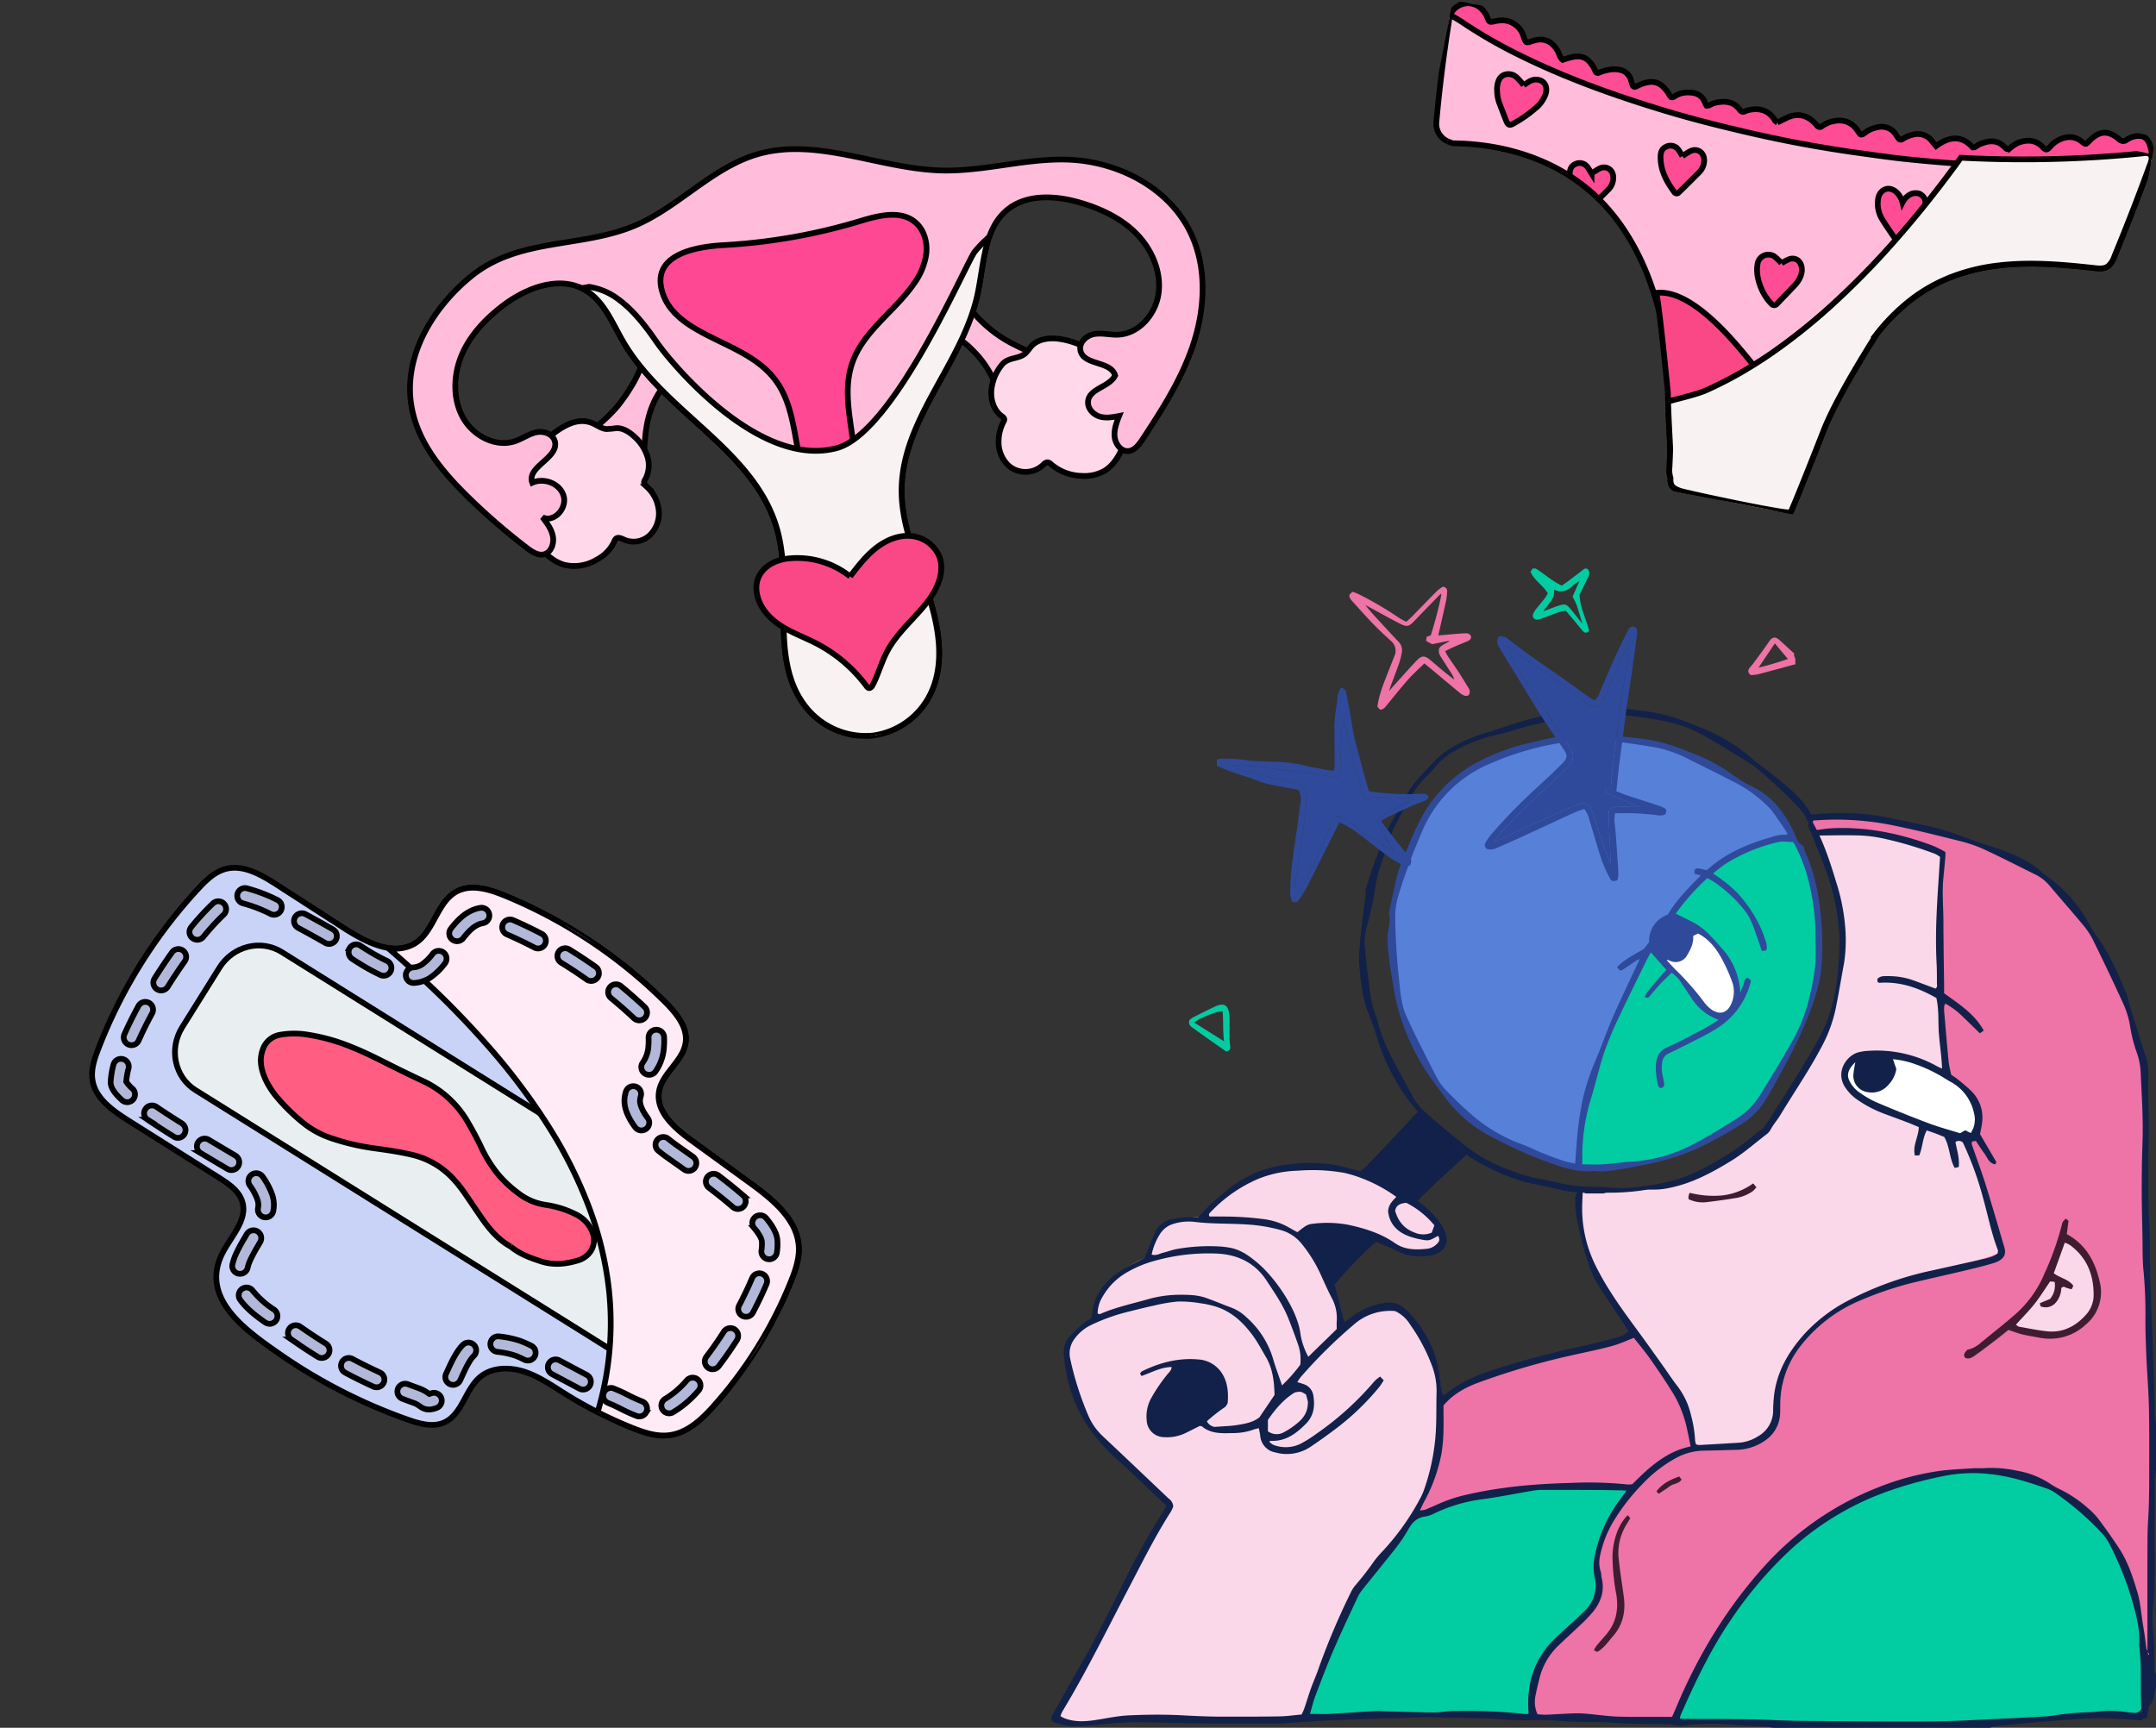 <svg xmlns="http://www.w3.org/2000/svg" xmlns:xlink="http://www.w3.org/1999/xlink" width="752.343" height="602.991" viewBox="0 0 752.343 602.991">
  <rect x="0" y="0" width="752.343" height="602.991" fill="#333333" stroke="none"/>
  <defs>
    <clipPath id="clip-path">
      <rect id="Rettangolo_25" data-name="Rettangolo 25" width="385.487" height="404.57" fill="none"/>
    </clipPath>
    <clipPath id="clip-path-2">
      <rect id="Rettangolo_17" data-name="Rettangolo 17" width="249.937" height="153.552" fill="none" stroke="#000" stroke-width="2"/>
    </clipPath>
    <clipPath id="clip-path-4">
      <rect id="Rettangolo_15" data-name="Rettangolo 15" width="149.485" height="147.327" fill="none" stroke="#000" stroke-width="2"/>
    </clipPath>
    <clipPath id="clip-path-5">
      <rect id="Rettangolo_19" data-name="Rettangolo 19" width="144.846" height="172.45" fill="none" stroke="#000" stroke-width="2"/>
    </clipPath>
    <clipPath id="clip-path-6">
      <rect id="Rettangolo_18" data-name="Rettangolo 18" width="138.144" height="183.291" fill="none" stroke="#000" stroke-width="2"/>
    </clipPath>
  </defs>
  <g id="Raggruppa_110" data-name="Raggruppa 110" transform="translate(-953.589 -5534.516)">
    <g id="Raggruppa_61" data-name="Raggruppa 61" transform="translate(1320.445 5732.938)">
      <g id="Raggruppa_60" data-name="Raggruppa 60" transform="translate(0 -0.001)" clip-path="url(#clip-path)">
        <path id="Tracciato_2107" data-name="Tracciato 2107" d="M108.406,263.185a230.3,230.3,0,0,1,33.625-8.046c19.253-3.036,45.892-.662,45.892-.662l116.048-7.123s40.62-5.271,46.022,2.9,13.711,37.572,14.5,50.888,1.183,32.953-1.453,32.3-15.955.391-20.435.391-33.235,2.9-44.57,3.167-62.378-.131-66.988-.261-38.115-2.766-49.45-1.583-57.5-2.244-60-2.244-55.654.921-56.044,1.182,22.68-59.065,22.811-59.585,20.044-11.342,20.044-11.342Z" transform="translate(17.844 66.883)" fill="#02cca2"/>
        <path id="Tracciato_2108" data-name="Tracciato 2108" d="M135.293,246.25s1.453-8.837-2.766-16.482-7.126-16.212-12.137-16.613-10.023-.13-12.918,2.375-7.257,5.67-7.257,5.67,2.636-5.67-3.828-17.273-9.762-15.559-9.762-15.559,1.975-4.088,9.892-3.687,17.931,4.748,20.175,5.67,10.283,4.749,13.45,3.958,7.516-1.183,6.6-4.609-4.35-8.837-10.154-12.524-18.591-11.864-28.744-12.785-22.419-.131-30.728,4.879a76.135,76.135,0,0,0-14.9,12.264s-11.605.66-13.059,2.5-5.932,11.6-5.932,11.6-11.736,4.478-15.295,11.6S14.755,217,14.755,217s-8.969,4.217-9.361,10.019,4.35,19.648,6.464,24.256S26.892,270.4,31.242,273.422s10.413,6.983,9.491,8.837S.643,354.639,1.175,355.56s5.8,2.505,9.892,2.766,13.189-1.183,20.044-1.453,57.368-.662,57.368-.662,8.841-27.152,13.189-35.6,4.752-8.968,6.725-10.811,15.565-21.622,19.655-27.683,8.7-22.283,7.256-35.859Z" transform="translate(0.318 44.662)" fill="#fad8e9"/>
        <path id="Tracciato_2109" data-name="Tracciato 2109" d="M144.746,197.54c0,.532-.922,15.821,5.934,30.059s22.549,30.448,26.769,38.233,6.464,21.751,6.855,21.492,14.9-.391,18.461-1.183,9.521-4.268,10.845-9.147.37-13.266,3.8-19.6,9.361-15.561,20.837-20.96,22.419-8.046,26.379-9.229,26.9-5.931,27.3-7.645-12.788-42.051-13.58-47.06-5.011-12.655-5.543-18.325-1.583-39.947-2.114-46.931,1.453-27.553,1.052-27.553-20.435-6.722-27.03-7.123-17.539-.261-17.539-.261,7.908,19.648,8.839,28.876-.13,28.475-3.958,37.7-19.384,34.277-22.16,37.312-23.6,17-32.171,18.856-19.785,2.375-23.6,2.635a84.413,84.413,0,0,1-9.361-.13Z" transform="translate(39.393 19.679)" fill="#fad8e9"/>
        <path id="Tracciato_2110" data-name="Tracciato 2110" d="M218.943,135.645c-2.036,4.069-3.688,8.046,9.23,15.029s29.405,12.525,32.312,11.864,4.48-5.271,3.828-9.488-4.882-9.889-11.476-12.785-15.565-6.854-21.5-7.123-11.2.13-12.4,2.5" transform="translate(59.226 36.226)" fill="#fff"/>
        <path id="Tracciato_2111" data-name="Tracciato 2111" d="M144.847,188.286s18.591,2.114,28.353-2.244,26.109-10.68,29.937-14.628,16.617-25.049,18.992-31.642,8.048-18.455,6.6-30.058-3.168-21.091-3.959-24.256-5.934-11.6-5.934-11.6-12.267,1.714-19.122,5.4-20.175,15.561-22.29,19.507-14.9,25.049-17.539,31.241-12.267,32.3-13.189,37.442-1.845,20.83-1.845,20.83Z" transform="translate(39.432 20.106)" fill="#02cca2"/>
        <path id="Tracciato_2112" data-name="Tracciato 2112" d="M165.97,98.767c-1.835,2.826-2.636,6.983,2.9,12.524s13.189,15.951,16.617,17.534,4.089,2.766,6.063.261,3.958-3.426,2.636-9.228a32.912,32.912,0,0,0-7.126-14.769,37.713,37.713,0,0,0-11.346-8.305c-2.9-1.453-8.309-.261-9.762,1.973Z" transform="translate(44.809 26.174)" fill="#fff"/>
        <path id="Tracciato_2113" data-name="Tracciato 2113" d="M233.641,81.106s-5.8-11.071-12.267-15.559S196.718,50.516,183.4,47.752s-35.339-1.714-46.554,2.765-22.29,9.889-26.769,16.212S96.365,95.072,94.512,100.343s-1.053,15.028-.793,22.543a74.559,74.559,0,0,0,5.8,25.97c4.089,10.15,12.918,22.544,15.423,25.048a68.146,68.146,0,0,0,20.707,13.978c11.344,5.009,22.549,8.7,22.549,8.7s1.584-10.28,2.636-19.778,5.8-20.169,8.839-28.735,14.643-29.137,14.643-29.137l7.387-11.2s10.413-15.16,18.2-19.778S233.641,81.1,233.641,81.1Z" transform="translate(25.405 12.585)" fill="#5780d9"/>
        <path id="Tracciato_2114" data-name="Tracciato 2114" d="M231.1,73.734s16.877-.13,22.29.662,21.758,6.593,21.758,6.593-1.182,35.2-1.052,48.9a201.491,201.491,0,0,0,2.505,27.683s12,6.062,10.554,15.16-5.011,6.983-5.011,6.983,14.112,39.416,13.189,40.468-22.811,7.384-27.3,8.305-28.614,8.177-36.792,16.613-13.059,15.559-13.45,21.882,1.052,12.654-3.427,16.081-12.127,5.541-16.877,5.14-15.564,0-22.15,6.192-17.539,16.081-19.653,26.23,1.323,12.916-.531,17.4-7.127,11.862-11.607,15.29-9.23,8.436-10.553,15.029a49.335,49.335,0,0,0-.532,13.446l49.19,2.244s7.908-16.743,12.137-26.231,21.367-29.8,24.525-32.693,20.175-16.081,35.078-21.882,37.322-8.306,50.111-4.48,25.848,12.916,30.728,22.935,7.908,13.446,9.1,21.882,3.427,23.075,3.427,23.075,1.845-9.628.922-12.524,1.714-46.8.662-51.279-.13-31.9-.531-41.661-2.246-67.631-2.116-71.057.532-35.6-.531-37.443-6.6-25.58-13.851-38.364S311.4,89.013,307.969,87.03,280.808,74.375,267.88,71.74s-25.055-4.88-31.39-4.088-7.908,1.051-7.908,1.051l2.506,5.01Z" transform="translate(35.996 18.373)" fill="#ee73a6"/>
        <path id="Tracciato_2115" data-name="Tracciato 2115" d="M281.537,183.282s-2.114,10.15-6.193,16.352-13.58,14.5-13.06,14.628,11.476,4.749,18.071,3.426,12.267-6.332,12.789-13.185a25.241,25.241,0,0,0-4.35-16.211c-2.506-3.557-7.777-5.271-7.257-5.01" transform="translate(71.397 49.888)" fill="#fad8e9"/>
        <path id="Tracciato_2116" data-name="Tracciato 2116" d="M105.679,149.6,85.765,169.509l17.539,10.15,17.278-16.872s-7.647-6.192-9.1-7.775-5.8-5.4-5.8-5.4Z" transform="translate(23.348 40.726)" fill="#122149"/>
        <path id="Tracciato_2117" data-name="Tracciato 2117" d="M68.244,184.776,79.058,200.2l15.294-16.872s-11.074-2.9-16.746-2.635a15.04,15.04,0,0,0-9.361,4.088" transform="translate(18.578 49.185)" fill="#122149"/>
        <path id="Tracciato_2118" data-name="Tracciato 2118" d="M37.818,218.021s-15.033,15.95-9.762,22.142,16.487-1.973,20.576-4.879,4.22-4.088,4.22-4.088,1.052-8.306-2.9-11.2-12.137-1.973-12.137-1.973" transform="translate(7.333 59.315)" fill="#122149"/>
        <path id="Tracciato_2119" data-name="Tracciato 2119" d="M108.6,233.741s.922,12.654-.922,20.038S99.235,272.9,99.235,272.9s23.6-6.593,31.25-8.046,31.651-2.114,36.923-1.584a47.089,47.089,0,0,0,8.178.261s9.762-8.306,11.866-9.628,10.152-4.478,10.152-4.478-3.427-12.785-5.272-16.874-10.282-15.159-11.074-16.482S176.247,210,176.247,210s-13.982,4.348-18.862,5.4-31.521,7.645-36.923,10.68-11.866,7.645-11.866,7.645Z" transform="translate(27.015 57.17)" fill="#ee73a6"/>
        <path id="Tracciato_2120" data-name="Tracciato 2120" d="M382.493,359.578v-8.9c0-10.38-.039-20.76.031-31.14.02-3.576.341-7.154.452-10.73s.14-7.174.14-10.75c0-7.786.07-15.581-.1-23.366-.12-5.8-.611-11.593-.871-17.393-.181-4.2-.331-8.4-.361-12.6a168.086,168.086,0,0,0-.611-17.4c-.482-4.289-.331-8.647-.421-12.965-.111-5.189-.251-10.38-.251-15.57,0-5.561.06-11.132.27-16.683.291-8.046-.26-16.061-.621-24.086a24.378,24.378,0,0,0-1.463-7.585,49.568,49.568,0,0,1-2.245-8.967,31.258,31.258,0,0,0-2.2-7.435c-3.417-7.534-7-15-10.644-22.443a26.445,26.445,0,0,0-3.438-5.27c-3.859-4.669-7.878-9.2-11.786-13.827a15.086,15.086,0,0,0-4.891-3.888c-5.983-2.955-11.917-6.011-17.97-8.817a47.483,47.483,0,0,0-8.4-2.9c-7.547-1.9-15.1-3.787-22.72-5.351a99.309,99.309,0,0,0-29.867-1.7,3.391,3.391,0,0,1-.882-.249c-.08-.331-.191-.752-.341-1.363a13.092,13.092,0,0,1,1.854-.532,85.822,85.822,0,0,1,27.3,1.083c5.432,1.162,10.914,2.154,16.286,3.537,3.939,1.011,7.778,2.444,11.607,3.837,5.221,1.9,10.6,3.327,15.694,5.621a35.979,35.979,0,0,1,9.733,6.011,32.248,32.248,0,0,0,2.616,2.074,47.875,47.875,0,0,1,13.159,14.9c1.112,1.924,2.225,3.868,3.518,5.672,4.29,5.981,7.156,12.694,9.982,19.407.662,1.584.922,3.327,1.434,4.98,1.784,5.781,3.557,11.572,5.432,17.314a18.729,18.729,0,0,1,.882,5.831c0,2.6-.07,5.191-.031,7.795.051,3.707.2,7.415.23,11.122.02,2.345-.07,4.689-.12,7.034-.031,1.232-.111,2.475-.1,3.707.041,7.544-.08,15.079.351,22.623.331,5.672.181,11.373.31,17.063.111,4.819.31,9.628.471,14.448,0,.251.041.491.051.742q.45,12.6.892,25.2c.12,3.586.13,7.173.23,10.75a9.5,9.5,0,0,0,.411,1.773v16.332a15.617,15.617,0,0,0-.431,2.505c-.06,8.285-.12,16.571-.09,24.857.02,7.044.191,14.087-.641,21.111a36.53,36.53,0,0,0,.031,5.921c.12,2.585.391,5.17.491,7.756.09,2.345.029,4.7.06,7.053.01.721-.111,1.5.581,2.044v4.458a5.966,5.966,0,0,0-.561,1.724,6.6,6.6,0,0,1-1.935,4.848c-.23,1.4-.421,2.605-.621,3.838-1.013.481-1.884.891-2.225,1.052-5.4-.281-10.212-.782-15.024-.712-5.792.09-11.6.6-17.379,1.072-6.4.522-12.787,1.192-19.181,1.823a3.453,3.453,0,0,0-.982.452H251.844a21.67,21.67,0,0,0-2.856-.471c-4.08-.111-8.138-.321-12.217-.632a72.642,72.642,0,0,0-14.823.17,10.833,10.833,0,0,1-5.132-.15,6.981,6.981,0,0,0-2.2-.16c-4.329-.08-8.659-.09-12.988-.23-3.207-.1-6.415-.411-9.622-.511-4.82-.16-9.672.041-14.463-.41-6.674-.622-13.369.06-20.014-.532-7.777-.691-15.575-.38-23.362-.662-2.346-.09-4.7-.07-7.046,0-9.271.271-18.552.511-27.822.9-6.043.251-12.086.742-18.129,1.122-.622.041-1.233.1-1.855.09-9.772-.02-19.553,0-29.325-.09-7.286-.07-14.582-.43-21.868-.35-4.681.05-9.361.631-14.031,1.061-4.089.382-8.149.631-12.117-.7a8.556,8.556,0,0,1-1.354-.592,1.93,1.93,0,0,1-.481-.541c-.391-1.1.341-1.9.8-2.735,2.756-4.98,5.491-9.969,8.348-14.879,5.913-10.159,11.094-20.709,16.335-31.219A260.2,260.2,0,0,1,39.2,310.543c.331-.51.59-1.061.952-1.7-1.313-1.253-2.546-2.445-3.8-3.627-4.691-4.408-9.31-8.878-14.081-13.2-8.9-8.056-14.9-17.745-17.048-29.657-.37-2.065-.672-4.139-.861-6.223a8.609,8.609,0,0,1,2.394-6.8,53.324,53.324,0,0,1,4.611-4.268,21.3,21.3,0,0,1,2.476-1.584,5.8,5.8,0,0,0,.321-1.1c.581-6.673,4.119-11.572,9.471-15.2,2.636-1.793,5.623-3.085,8.89-4.84.181-.42.561-1.312.933-2.224.882-2.174,1.683-4.388,2.636-6.523a7.986,7.986,0,0,1,6.144-4.848,47.291,47.291,0,0,1,4.77-.581c1.473-.111,2.946-.08,4.29-.1,1.693-1.763,3.156-3.446,4.8-4.94,2.005-1.833,4.1-3.576,6.254-5.239a40.148,40.148,0,0,1,20.025-8.156,55.638,55.638,0,0,1,18.451.511c1.2.26,2.384.651,3.578.962s2.365.58,3.538.861c.882-.791,1.663-1.4,2.335-2.1,4.36-4.558,8.689-9.147,13.039-13.716,1.864-1.954,3.458-4.209,5.924-5.8.341.3.672.581,1.083.952-3.338,3.707-6.5,7.324-9.772,10.851-3.187,3.436-6.474,6.773-9.6,10.029a2.168,2.168,0,0,0,.05.6.665.665,0,0,0,.271.251c4.67,2.514,9.341,5.029,14.171,7.614a12.327,12.327,0,0,0,1.413-1.011q7.307-6.855,14.593-13.736a7.463,7.463,0,0,1,3.668-2.125c.3.331.662.721,1.093,1.2-6.174,5.8-12.408,11.192-18.291,17.243.892.782,1.594,1.434,2.335,2.044a32.113,32.113,0,0,1,5.964,6.572,9.778,9.778,0,0,1,1.693,4.84,4.489,4.489,0,0,1-1.654,3.938,7.791,7.791,0,0,1-4.36,1.884c-3.6.36-7.126.36-10.512-1.343-2.626-1.322-5.4-2.374-8.018-3.516-3.248,2.505-12.729,12.344-14.493,14.979,1.1,4.3,2.215,8.586,3.378,13.105.641-.461,1.313-.892,1.915-1.4a24.366,24.366,0,0,1,11.675-5.31,8.591,8.591,0,0,1,7.878,2.215,35.849,35.849,0,0,1,5.843,7.174,37.526,37.526,0,0,1,5.763,14.738c.331,2.195.58,4.408.882,6.6a10.93,10.93,0,0,0,.331,1.323c.4-.041.7.019.851-.111,5.091-4.359,11.126-6.823,17.409-8.847,9.651-3.116,19.454-5.67,29.356-7.855,4.219-.933,8.429-1.944,12.6-3.076,1.623-.44,3.357-.851,4.621-2.425-.481-.742-.933-1.453-1.4-2.164-3.008-4.538-6.043-9.047-9.02-13.607a32.942,32.942,0,0,1-3.538-7.734,111.234,111.234,0,0,1-4.27-17.254,35.4,35.4,0,0,1-.31-5.16,3.347,3.347,0,0,1,1.424-3.046c.34.111.771.251,1.182.391-.08,2.094-.22,4.048-.21,6a44.651,44.651,0,0,0,4.65,19.657c4.21,8.607,9.912,16.231,15.544,23.917,2.626,3.586,5.2,7.224,7.787,10.841,1.654,2.314,3.207,4.709,4.931,6.963a26.527,26.527,0,0,1,5.081,10.61,41.178,41.178,0,0,1,1.413,8.757,6.046,6.046,0,0,0,.341,1.4,5.186,5.186,0,0,0,1.153.22c4.57-.251,9.13-.531,13.7-.8a14.244,14.244,0,0,0,6.635-2.164,10.29,10.29,0,0,0,5.412-9.117c.01-1.483.09-2.967.232-4.439.841-8.757,5-15.931,10.743-22.314a55.768,55.768,0,0,1,15.285-11.622,113,113,0,0,1,29.235-10.47c5.663-1.272,11.346-2.515,17-3.808,2.024-.461,4.128-.781,5.843-2.144.039-.411.21-.832.089-1.132-2.265-5.9-3.457-12.1-5.161-18.165a113.637,113.637,0,0,0-7.085-19.447,2.128,2.128,0,0,0-2.566-.15c.471,2.8,1.494,5.611,1.153,8.736-.481.111-.9.211-1.424.321-1.893-3.406-1.642-7.364-3.647-10.81-.842-.341-1.864-.762-2.887-1.153s-2.044-.721-3.217-1.132c-1.482,2.8-1.433,5.871-2.6,8.717-.461.019-.912.039-1.513.07-.9-3.516,1.282-6.5,1.342-9.949-1.443-.592-2.906-1.233-4.4-1.8-2.656-1.011-5.332-1.973-8-2.976a42.157,42.157,0,0,1-8.85-4.639,15.954,15.954,0,0,1-4.429-4.429c-3.548-5.4.471-11.142,4.619-12.244a17.3,17.3,0,0,1,3.287-.5,43.193,43.193,0,0,1,24.264,5.431c.421.23.871.4,1.634.751-.16-4.3-.812-8.266-1.112-12.253-.312-4.058.08-8.156-.873-12.384-6.144-3.5-12.638-5.851-20-5.29-.13-.1-.44-.2-.5-.382a3.328,3.328,0,0,1-.08-.972c1.023-1.141,2.326-.981,3.528-.991a25.809,25.809,0,0,1,9.1,1.5c2.546.931,5.081,1.9,7.617,2.846.832-.5.522-1.3.522-1.975,0-2.354,0-4.7-.12-7.043-.291-5.691-.232-11.372.019-17.053.281-6.543.772-13.065,1.193-19.858a8.708,8.708,0,0,0-1.634-1.042,126.76,126.76,0,0,0-19.193-5.621,47.855,47.855,0,0,0-8.469-.871c-4.81-.111-9.621.029-14.683.06-.14-.181-.411-.541-.732-.952.331-.351.542-.8.812-.842,2.075-.3,4.15-.662,6.244-.761,11.917-.561,23.362,1.763,34.5,5.851,1.153.421,2.266.992,3.378,1.523.541.261,1.052.592,1.634.922,0,.58.041,1.061,0,1.542-.21,2.455-.431,4.92-.682,7.375-.531,5.179,0,10.37,0,15.549,0,7.174.151,14.348.232,21.522.009,1.1,0,2.214,0,3.3,5.221,3.8,10.6,7.164,13.841,13.025-.5.361-.863.612-1.344.963-2.024-1.975-3.949-3.878-5.9-5.731a26.823,26.823,0,0,0-6.144-4.639,3.586,3.586,0,0,0-.4.882,12.685,12.685,0,0,0-.02,1.852c.491,5.782.972,11.574,1.534,17.344.15,1.583.58,3.136.9,4.759.832.59,1.664,1.122,2.416,1.733,1.523,1.252,3.1,2.464,4.5,3.847a12.93,12.93,0,0,1,3.879,11.151c-.141,1.223-.431,2.425-.721,3.988,1.763,3.005,3.688,6.3,5.7,9.758-.041.09-.2.4-.391.793-2.215-.371-2.737-2.375-3.789-3.8-1.023-1.393-1.944-2.856-2.977-4.379-.481.07-.912.141-1.272.191-.1.431-.261.7-.191.892,1.373,3.968,2.827,7.906,4.15,11.893,1.2,3.637,2.275,7.314,3.377,10.981,1.173,3.908,2.305,7.826,3.448,11.733.411,1.413,1.052,2.807.4,4.379-.992,1.724-2.815,2.314-4.58,2.826-3.207.931-6.454,1.7-9.691,2.475-6.135,1.453-12.288,2.8-18.412,4.3a120.6,120.6,0,0,0-17.188,5.841A51.68,51.68,0,0,0,261.1,253.524a33.138,33.138,0,0,0-6.745,20.019c-.02.991,0,1.983-.031,2.966a11.873,11.873,0,0,1-5.4,9.659,17.952,17.952,0,0,1-10.122,3.155c-3.709.09-7.417.23-11.124.271a20.994,20.994,0,0,0-9.912,2.7,46.927,46.927,0,0,0-11.126,8.586,72.8,72.8,0,0,0-10.3,13.1,37.357,37.357,0,0,0-4.05,9.127c-.822,2.846-1.623,5.711-.571,8.707.24.681.141,1.482.321,2.193,1.093,4.309-.16,8.117-2.725,11.483a50.433,50.433,0,0,1-5.122,5.34c-2.485,2.4-5.091,4.7-7.566,7.114a23.525,23.525,0,0,0-6.385,11.532c-.44,1.8-.892,3.6-1.242,5.421a10.5,10.5,0,0,0,.651,6.693,25.52,25.52,0,0,0,2.826.179c3.338-.13,6.665-.37,10-.481a36.478,36.478,0,0,1,4.44.151c3.448.3,6.885.81,10.333.962,4.45.179,8.909.089,13.36.109H216.6c.411-.911.771-1.683,1.1-2.464,7.778-18.8,18.151-35.98,31.922-51a105.011,105.011,0,0,1,38.857-26.611,92.371,92.371,0,0,1,21.067-5.7c4.028-.592,8.118-.7,12.187-.982,1.352-.09,2.726.07,4.079-.06a42.508,42.508,0,0,1,11.426.962,30.046,30.046,0,0,1,11.295,4.488,20.649,20.649,0,0,0,2.887,1.673,44.054,44.054,0,0,1,10.182,6.744,25.372,25.372,0,0,1,4.08,4.277q3.668,4.9,7.025,10.02c3.006,4.6,4.66,9.8,6.244,15.009,1.223,4.048,1.4,8.276,2.135,12.4.45,2.544.721,5.13,1.1,7.684.031.211.271.38.421.571.041.461.08.912.121,1.373.13-.031.27-.07.4-.1-.191-.411-.391-.812-.581-1.223ZM116.011,265.066c-.59.861-1.072,1.714-1.683,2.454a88.153,88.153,0,0,1-14.362,13.908c-3.137,2.4-6.354,4.719-9.641,6.913a14.805,14.805,0,0,1-12.1,1.893,6.4,6.4,0,0,1-5.332-5.871c-.1-.822-.3-1.623-.481-2.6-.681.17-1.153.251-1.6.411a21.518,21.518,0,0,1-6.906,1.293c-3.918.041-7.958.481-11.325-2.314-.16-.14-.471-.111-.8-.17-1.584.791-3.228,1.644-4.89,2.445a14.822,14.822,0,0,1-7.567,1.462,6.1,6.1,0,0,1-6.043-5.841,13.166,13.166,0,0,1,1.443-7.534,55.463,55.463,0,0,1,5.813-8.586c.571-.721,1.393-1.333,1.454-2.515-3.9.06-7.136,1.994-10.534,3.136-.23-.391-.351-.592-.5-.861.211-.251.382-.641.672-.782,6.214-3.066,12.768-4.759,19.7-4.137a10.6,10.6,0,0,1,8.308,4.969c1.9,3.056,2.176,6.513,1.925,10.009-.041.561-.542,1.083-.782,1.523a56.56,56.56,0,0,0-6.5,5.08A3.72,3.72,0,0,0,57,281.318c2.967-.24,5.572-.271,8.118-.7,2.667-.441,5.383-.933,7.518-2.675,1.773-2.625,3.5-5.17,5.251-7.775-.12-4.619-.58-9.128-2.986-13.216-1.443-2.445-2.766-4.99-4.42-7.284-3.468-4.78-7.637-8.777-13.52-10.47a32.3,32.3,0,0,0-5.071-1.062,42.913,42.913,0,0,0-7.738-.581,57.528,57.528,0,0,0-8.389,1.433c-2.9.612-5.772,1.344-8.649,2.065A66.359,66.359,0,0,0,14.2,245.6a15.382,15.382,0,0,0-6,4.84,8.459,8.459,0,0,0-1.634,6.973A107.766,107.766,0,0,0,12.973,277.5a21.386,21.386,0,0,0,5.121,7.184c7.668,7.194,15.264,14.448,22.9,21.681a3.627,3.627,0,0,1,1.553,2.7,11.128,11.128,0,0,1-.793,1.773c-5.482,8.546-9.982,17.643-14.682,26.622-7.567,14.458-14.734,29.125-23.183,43.112a11.565,11.565,0,0,0-.711,1.683,14.236,14.236,0,0,0,1.463.762c3.347,1.272,6.785,1.163,10.253.672,4.039-.581,8.048-1.514,12.107-1.7,6.3-.291,12.628-.341,18.913-.01,4.319.23,8.638.44,12.968.45,6.926.01,13.861.02,20.787-.09,2.565-.039,5.131-.43,7.687-.66.38-.863.721-1.514.952-2.2.793-2.335,1.494-4.689,2.326-7.014s1.864-4.579,2.656-6.924a249.767,249.767,0,0,1,10.964-25.94,12.294,12.294,0,0,1,1.954-3.136,105.731,105.731,0,0,0,6.575-8.5,38.489,38.489,0,0,1,2.906-3.366,86.154,86.154,0,0,0,13.059-18.4,19.147,19.147,0,0,0,1.223-2.695,73.842,73.842,0,0,0,3.758-15.83c.842-6.282.532-12.594.711-18.886a24.929,24.929,0,0,0-1.7-9.067,62.47,62.47,0,0,0-7.477-14.038,12.144,12.144,0,0,0-5.291-4.789,19.076,19.076,0,0,0-13.711,4.127,171.7,171.7,0,0,0-19.292,18.966,15.554,15.554,0,0,0-1.132,1.724,22.58,22.58,0,0,1,2.706.861,4.916,4.916,0,0,1,2.866,3.668c.641,3.677.251,7.154-2.566,9.979-3.4,3.416-7.076,6.211-12.258,5.952-.109,0-.22.1-.561.28a5.754,5.754,0,0,0,1.4,1.1,11.809,11.809,0,0,0,9.371-.27,39.428,39.428,0,0,0,5.352-3.317,104.74,104.74,0,0,0,20.605-18.586,13.675,13.675,0,0,1,1.995-1.634c.481.5.8.842,1.252,1.323ZM219.3,383.124c.922.05,1.523.1,2.135.1,7.416.041,14.843,0,22.259.121,5.8.09,11.607.5,17.419.551,15.584.13,31.168.251,46.763.171,7.537-.041,15.073-.532,22.6-.861,5.552-.24,11.105-.552,16.657-.852.861-.05,1.714-.22,2.566-.341a107.291,107.291,0,0,1,12.548-1.151,22.2,22.2,0,0,0,2.585-.181,36.369,36.369,0,0,1,9.622.07c1.1.15,2.215.261,3.317.351a2.382,2.382,0,0,0,2.585-1.553c-.42-7.123.232-14.548-.751-21.932.411-5.541-1.052-10.771-2.536-16.021a113.388,113.388,0,0,0-7.557-18.907,18,18,0,0,0-2.907-4.277,99.308,99.308,0,0,0-16.547-14.258,14.164,14.164,0,0,0-3.347-1.564c-6.3-2.193-12.608-4.147-19.353-4.829a52.653,52.653,0,0,0-15.835.672,137.906,137.906,0,0,0-20.7,5.75,98.913,98.913,0,0,0-33.855,20.91,140.361,140.361,0,0,0-19.594,23.2c-7.175,10.45-12.587,21.821-17.679,33.375a13.376,13.376,0,0,0-.391,1.472ZM200.72,303.51c-3.639-.07-6.605-.16-9.562-.171q-10.208-.061-20.405-.041a20.481,20.481,0,0,0-3.307.382c-5.6.952-11.175,2.074-16.8,2.845a54.981,54.981,0,0,0-17,4.98,10.264,10.264,0,0,1-3.148,1.073c-2.9.361-4.56,2.074-5.922,4.488a52.088,52.088,0,0,1-4.329,6.463c-3.8,4.869-7.738,9.628-11.586,14.458a13.669,13.669,0,0,0-1.784,2.805c-2.817,6.052-5.683,12.074-8.319,18.206-2.3,5.329-4.35,10.761-6.413,16.19-.762,2-1.243,4.128-1.894,6.3,2.495,0,4.71.1,6.915-.02,5.3-.28,10.6-.691,15.905-1,1.233-.07,2.476.07,3.709.109,5.562.141,11.124.341,16.676.382,2.1.019,4.179-.431,6.275-.481a196.352,196.352,0,0,1,25.918,1.061,3.066,3.066,0,0,0,.921-.19c-.882-10.119,1.765-18.886,9.03-26.05,1.233-1.212,2.546-2.345,3.818-3.518,2.266-2.1,4.621-4.117,6.766-6.332a12.02,12.02,0,0,0,3.427-11.552,18.8,18.8,0,0,1,.22-8.446,48.162,48.162,0,0,1,8.359-18.426c.732-.962,1.413-1.963,2.506-3.5Zm2.555-53.293c-2.144.851-4.058,1.723-6.043,2.374s-4.039,1.142-6.084,1.623c-3.487.812-7,1.533-10.493,2.324a255.669,255.669,0,0,0-31.63,9.318c-4.679,1.724-8.939,4.118-12.177,7.986,0,3.326.08,6.542-.031,9.749a56.486,56.486,0,0,1-.67,6.993A57.086,57.086,0,0,1,130,307.6c-.431.822-.813,1.673-1.384,2.865a9.33,9.33,0,0,0,1.785-.24c1.492-.59,2.966-1.242,4.43-1.9a50.8,50.8,0,0,1,9.1-3.126c12.207-2.916,24.634-4.008,37.131-4.318a131,131,0,0,1,20.015.531,10.1,10.1,0,0,0,1.654-.09c5.8-5.841,11.886-11.462,20.365-13.2-.4-1.944-.732-3.737-1.142-5.52a41.284,41.284,0,0,0-4.65-12.454c-2.575-4.219-5.352-8.317-8.178-12.374-1.835-2.626-3.918-5.07-5.843-7.544ZM16.15,241.761c.391.09.662.24.832.171,5.242-2.285,10.794-3.518,16.266-5.041A41.171,41.171,0,0,1,44.2,235.2c3.327-.019,6.694-.019,9.892,1.132,3.016,1.083,5.983,2.335,8.99,3.457A15.219,15.219,0,0,1,68.025,243a31.164,31.164,0,0,1,9.331,14.449c.871,3.075,2.024,6.061,3.148,9.378a56,56,0,0,0,6.364-7.2,15.887,15.887,0,0,0-.791-7.174c-1.072-3.025-2.176-6.042-3.368-9.018-1.884-4.739-4.791-8.907-7.567-13.155-4.06-6.192-9.972-9.058-17.148-9.449a69.14,69.14,0,0,0-21.3,2.345,40.47,40.47,0,0,0-10.272,4.178,22.829,22.829,0,0,0-8.549,8.557,11.213,11.213,0,0,0-1.714,5.871Zm69.675-28.395c1.773-1.243,3.046-2.686,5.03-2.9a40.413,40.413,0,0,1,12.528.261c5.843,1.242,11.516,2.966,16.458,6.4,3.427,2.385,7.155,2.425,11.014,2.034a5.575,5.575,0,0,0,3.889-1.934,1.806,1.806,0,0,0,.179-2.585c-3.116,1.773-3.177,1.8-6.333,1.182a27.48,27.48,0,0,1-3.217-.851c-4.51-1.473-7.346-4.379-7.857-8.887.15-2.345,1.514-3.627,2.877-5.051a52.192,52.192,0,0,0-11.486-6.282,44.086,44.086,0,0,0-6.675-2.1,63.925,63.925,0,0,0-16.245-.752,39.14,39.14,0,0,0-14.062,2.966,49.828,49.828,0,0,0-16.276,11.412c-.382.411-.962.791-.411,1.613,1.293,0,2.646-.02,4,0a109.618,109.618,0,0,1,14.4.852,24.01,24.01,0,0,1,9.441,3.055c.832.522,1.714.963,2.747,1.533Zm-50.794,7.815c1.734.44,2.8-.38,3.969-.651,1.553-.37,3.067-.962,4.631-1.272a64.042,64.042,0,0,1,14.392-.952,28.452,28.452,0,0,1,4.41.5c3.649.672,6.515,2.756,9.311,5.07,6.113,5.06,14.231,16.453,15.224,25.219a24.587,24.587,0,0,0,2.716,7.744c3.387-3.307,6.645-6.482,9.9-9.649,0-.991-.06-1.863.01-2.715a14.819,14.819,0,0,0-1.765-8.206c-1.413-2.745-2.665-5.571-3.939-8.387a49.117,49.117,0,0,0-6.444-10.36,14.141,14.141,0,0,0-7.257-4.869,56.4,56.4,0,0,0-12.037-1.994c-6.043-.4-12.107-.141-18.14-.892a17.578,17.578,0,0,0-7.337.67A8.259,8.259,0,0,0,38,213.878a21.419,21.419,0,0,0-2.986,7.3ZM280.577,154c-2.817,2.766-3.257,4.8-1.584,7.425a10.456,10.456,0,0,0,2.737,2.966,34.132,34.132,0,0,0,6.043,3.567c6.024,2.565,12.1,5.029,18.231,7.334,3.688,1.392,7.516,2.415,11.085,3.537.8-.452,1.332-.752,1.833-1.042.682.35,1.273.65,1.894.971a8.368,8.368,0,0,0,1.163-6.9,16.157,16.157,0,0,0-8.449-11.131c-.651-.351-1.263-.772-1.9-1.142a50.86,50.86,0,0,0-10.352-4.93,31.338,31.338,0,0,0-7.588-1.673c.471,1.363.863,2.495,1.183,3.457a10.38,10.38,0,0,1-2.716,5.431,7.52,7.52,0,0,1-7.337,2.594,5.758,5.758,0,0,1-4.95-5.991,40.3,40.3,0,0,1,.7-4.478ZM59.075,272.5c.522-7.665-2.566-11.383-10.533-12.856-.812.191-1.765.421-2.737.651a70.827,70.827,0,0,0-7.647,10,15.1,15.1,0,0,0-2.686,7.544c1.142,3.9,2.5,4.969,6.355,4.439a19.774,19.774,0,0,0,5.591-1.773,46.936,46.936,0,0,0,11.646-8ZM97.4,228.776c4.29-4.429,8.229-8.486,12.147-12.563.14-.15.131-.441.23-.852a6.583,6.583,0,0,0-1.192-.59c-2.365-.672-4.711-1.453-7.116-1.9a22.131,22.131,0,0,0-9.862-.1c-1.513.4-2.737,1.042-2.946,2.966,3.789,3.566,5.873,8.336,8.729,13.044ZM84.952,269.294c-4.089,2.495-6.986,6.122-9.38,9.579v3.958a5.1,5.1,0,0,0,5.743.251,26,26,0,0,0,4.28-2.865c2.294-1.814,4.018-4.009,3.938-7.745-.13-.491-.411-1.553-.662-2.475-1.8-1.083-1.8-1.112-3.908-.711Zm48.719-58.322a30.5,30.5,0,0,0-9.792-7.865c-2.034.2-3.578.732-3.9,2.826,1.182,3.917,3.277,6.252,6.885,7.594a7.514,7.514,0,0,0,5.873-.01c.271-.721.551-1.5.933-2.555Z" transform="translate(0.006 18.26)" fill="#122149"/>
        <path id="Tracciato_2121" data-name="Tracciato 2121" d="M265.833,217.173c-1.3,1.042-2.635,2.134-4,3.186-2.455,1.874-4.891,3.767-7.406,5.541-.973.692-2.005,1.523-3.488,1.142-1.122-1.032-.4-1.893.522-2.925a10.244,10.244,0,0,0,4.681-2.425c4.1-3.366,8.287-6.644,12.287-10.13a38.992,38.992,0,0,0,9.992-14.087,100.231,100.231,0,0,0,6.074-17.063c.23-.982.26-.982,1.322-2.074l.992.742c-.2,1.523-.4,3.075-.611,4.669,6.655,3.6,9.881,9.538,11.455,16.491a14.661,14.661,0,0,1-4.82,15.059,18.231,18.231,0,0,1-16.126,4.589c-2.065-.38-4.14-.7-6.174-1.182-1.424-.341-2.8-.9-4.691-1.533Zm15.815-19.788c2.2,1.7,5.161,2.053,6.836,4.388-.2.411-.351.732-.592,1.223-.592-.16-1.153-.3-1.714-.471-.541-.16-1.022-.771-1.894.02a8.042,8.042,0,0,1-1.975,5.15,4.638,4.638,0,0,1-5.3,1.232c-.07-.41-.111-.631-.2-1.081,1.173-.491,2.385-1,3.548-1.483a7.324,7.324,0,0,0,1.594-5.962c-.641-.06-1.113-.109-1.564-.15-1.884,2.735-3.569,5.471-5.552,7.976-1.964,2.474-4.23,4.719-6.4,7.124.481.321.761.641,1.092.7,3.287.571,6.555,1.282,9.862,1.613,5.312.531,9.651-1.623,13.2-5.45a10.371,10.371,0,0,0,2.977-7.024c.06-7.194-2.315-13.315-8.329-17.684a10.179,10.179,0,0,0-1.734-.781c-1.332,3.687-2.565,7.133-3.838,10.65Z" transform="translate(68.159 48.55)" fill="#401c32"/>
        <path id="Tracciato_2122" data-name="Tracciato 2122" d="M160.614,259.691c.471.531.621.711.912,1.042-.462.771-.943,1.6-1.454,2.425a18.71,18.71,0,0,0-2.556,12.1c.452,4.419,1.224,8.8,1.775,13.206.631,5.009-.411,9.6-3.819,13.476-1.693,1.934-3.126,4.149-5.472,5.471-.37-.181-.681-.341-1.182-.592a12.666,12.666,0,0,1,.921-1.562c1.1-1.333,2.266-2.616,3.388-3.927,3.458-4.048,4.34-8.707,3.538-13.878a76.043,76.043,0,0,1-1.343-12.875,25.136,25.136,0,0,1,1.765-9.407,16.727,16.727,0,0,1,3.508-5.471Z" transform="translate(40.513 70.697)" fill="#401c32"/>
        <path id="Tracciato_2123" data-name="Tracciato 2123" d="M174.818,174.208a3.266,3.266,0,0,1,.4-2.254,33.784,33.784,0,0,0,11.546.9,23.225,23.225,0,0,0,10.584-4.188c.421.511.712.861,1.123,1.342a9.174,9.174,0,0,1-1.273,1.383,14.14,14.14,0,0,1-5.763,2.365q-5.277.87-10.593,1.482a11.431,11.431,0,0,1-6.014-1.042Z" transform="translate(47.576 45.917)" fill="#401c32"/>
        <path id="Tracciato_2124" data-name="Tracciato 2124" d="M173.923,249.067c.372.481.581.752.832,1.073-.941,1.572-2.836,1.352-4.069,2.3-1.153.892-2.406,1.642-3.918,2.665-.24-.261-.472-.5-.793-.842,2.114-2.775,4.791-4.067,7.937-5.189Z" transform="translate(45.184 67.804)" fill="#401c32"/>
        <path id="Tracciato_2125" data-name="Tracciato 2125" d="M173.149,38.113a10.012,10.012,0,0,0,1.4.3c6.454.51,12.918,1.141,19.122,3.015,4.13,1.233,8.108,2.976,12.108,4.6a60.516,60.516,0,0,1,16.477,10.54c1.733,1.482,3.668,2.725,5.452,4.158,4.82,3.866,9.8,7.574,13.339,12.764a18.616,18.616,0,0,1,1.664,3.085,3.675,3.675,0,0,1,.08,1.754c3.678,6.523,5.993,13.627,8.138,20.781a68.186,68.186,0,0,1,3.056,14.809,53.27,53.27,0,0,1-.3,13.306c-.972,5.27-1.843,10.548-2.9,15.8a48.81,48.81,0,0,1-4.77,13.175c-4.4,8.4-9.772,16.193-14.654,24.277-1.042,1.734-2.445,3.237-3.366,5.07a5.651,5.651,0,0,1-1.654,1.734c-3.969,3.056-7.748,6.422-12,9.027-6.625,4.058-13.479,7.787-21.237,9.4a25.5,25.5,0,0,1-6.594.67,15.98,15.98,0,0,0-3.308.293,82.876,82.876,0,0,1-12.378.8,4.578,4.578,0,0,0-1.052.249h-6.314c-.22-.088-.441-.268-.662-.26-4.05.029-7.937-.961-11.836-1.894-3.178-.761-6.445-1.172-9.562-2.1a76.094,76.094,0,0,1-18.741-8.757,80.617,80.617,0,0,1-13.881-11.39,71.4,71.4,0,0,1-18.15-30.188c-.812-2.656-1.7-5.3-2.757-7.867-2.074-5.049-2.766-10.359-3.216-15.73a29.076,29.076,0,0,1-.281-4.057c.16-2.945.441-5.89.742-8.837.31-3.066.7-6.123,1.072-9.178.13-1.042.31-2.075.421-3.117A13.976,13.976,0,0,0,86.656,102a151.748,151.748,0,0,1,8.138-22c.752-1.555,1.644-3.046,2.486-4.56,1.072-1.944,2.215-3.857,3.226-5.841a29.5,29.5,0,0,1,4.38-6.412c2.075-2.3,4.119-4.621,6.314-6.794a26.279,26.279,0,0,1,4.611-3.687,51.726,51.726,0,0,1,12.107-5.5c5.552-1.664,11.014-3.688,16.617-5.151,5.712-1.492,11.556-2.485,17.338-3.7a2.022,2.022,0,0,0,.482-.26h10.763Zm68.2,40.157c-.481-.882-.973-1.812-1.5-2.714a7.671,7.671,0,0,0-.781-1.042c-4.621-5.443-10.033-10.06-15.355-14.768a41.444,41.444,0,0,0-5.833-3.929c-3.988-2.476-7.968-4.98-12.067-7.263a48.387,48.387,0,0,0-8.558-3.978c-6.645-2.164-13.571-3.057-20.506-3.787-2.515-.27-5.051-.42-7.577-.482a33.915,33.915,0,0,0-7,.192c-5.924,1.122-11.816,2.464-17.679,3.876-4.13,1-8.159,2.455-12.308,3.356a51.472,51.472,0,0,0-14.613,5.692,22.341,22.341,0,0,0-5.532,4.327c-1.253,1.374-2.406,2.836-3.758,4.108-5.563,5.21-8.289,12.215-11.907,18.657a2,2,0,0,0-.121.351c-1.293,3.726-2.546,7.474-3.9,11.182a47.162,47.162,0,0,0-2.506,10.529A101.516,101.516,0,0,1,87.3,113.92a20.308,20.308,0,0,0-.941,7.1c.351,3.195.631,6.392,1.032,9.577.672,5.251.912,10.591,3.057,15.559a9.757,9.757,0,0,1,.421,1.424A60.086,60.086,0,0,0,96.1,160.82c2.285,4.448,4.74,8.818,7.105,13.225a19.626,19.626,0,0,0,4.31,5.3c1.333,1.2,2.655,2.415,4.039,3.557,3.617,3,7.175,6.072,10.913,8.907,6.024,4.579,12.92,7.485,20.095,9.67,3.287,1,6.756,1.371,10.1,2.214a56.392,56.392,0,0,0,14.461,1.753,21.2,21.2,0,0,1,2.776.07,49.153,49.153,0,0,0,11.456-.009,86.377,86.377,0,0,0,12-2.116c7.166-1.822,13.5-5.51,19.715-9.277,4.209-2.556,7.968-5.851,11.906-8.837a4.984,4.984,0,0,0,1.173-1.173q1.88-2.855,3.678-5.761c3.809-6.083,7.707-12.1,11.366-18.264,2.686-4.51,5.371-9.039,7.075-14.047,3.016-8.818,3.709-17.956,3.829-27.183a33.785,33.785,0,0,0-.322-3.879c-.15-1.594-.24-3.2-.5-4.78a83.657,83.657,0,0,0-4.01-15.36c-1.874-5.089-3.968-10.1-5.973-15.138-.07-.17-.15-.34-.23-.51.08-.3.15-.592.251-.933Z" transform="translate(22.967 10.37)" fill="#122149"/>
        <path id="Tracciato_2126" data-name="Tracciato 2126" d="M237.387,84.436a13.8,13.8,0,0,0,.551,1.994,64,64,0,0,1,4.791,16.843,106.822,106.822,0,0,1,1.062,21.611,46.583,46.583,0,0,1-2.055,11.252c-2.877,9.589-7.3,18.486-12.077,27.213-1.693,3.085-3.357,6.192-5.161,9.207a26.743,26.743,0,0,1-9.351,9.369,144.334,144.334,0,0,1-14.1,7.795,81.12,81.12,0,0,1-19.573,6.081c-2,.341-3.978.912-5.983,1.2-3.588.522-7.165,1.3-10.845.922a3.6,3.6,0,0,0-.74-.02c-5.242.52-10.093-1.083-14.923-2.785a147.262,147.262,0,0,1-22.24-10.11,45.939,45.939,0,0,1-12.507-10.35c-1.214-1.393-2.3-2.906-3.388-4.4-1.754-2.394-3.538-4.759-5.161-7.234A76.365,76.365,0,0,1,95.191,138.45c-.45-1.913-.711-3.876-1.042-5.82-.441-2.606-.962-5.21-1.253-7.836-.421-3.787-1.1-7.574-.3-11.412a24.88,24.88,0,0,0,.43-3.667,7.575,7.575,0,0,0-.321-1.683c.8-3.818,1.584-7.815,2.506-11.773a38.465,38.465,0,0,1,1.833-5.82c2.4-5.822,4.611-11.743,7.758-17.213a47.721,47.721,0,0,1,19.754-18.506,78.3,78.3,0,0,1,19.372-6.7,80.806,80.806,0,0,1,11.806-2.123c4.41-.331,8.86-.863,13.32-.23,4.51.641,9.06.991,13.58,1.6a54.874,54.874,0,0,1,11.416,3.056c6.033,2.234,11.977,4.659,17.3,8.385.911.641,1.8,1.3,2.745,1.894a39.083,39.083,0,0,0,4.761,2.855,26.2,26.2,0,0,1,10.553,8.527,38,38,0,0,1,5.022,8.627c.611,1.562,1.333,3.226,2.977,3.837ZM231.815,80.3c-.24-.452-.411-.832-.641-1.173-1.354-1.994-2.7-3.987-4.089-5.962a21.319,21.319,0,0,0-1.775-2.144,46.623,46.623,0,0,0-12.9-9.238c-5.153-2.676-10.374-5.22-15.565-7.826A41.831,41.831,0,0,0,184.78,49.9c-3.1-.511-6.2-.972-9.32-1.4a64.977,64.977,0,0,0-6.8-.761A81.049,81.049,0,0,0,145.523,49.9a102.7,102.7,0,0,0-19.394,6.673A44.162,44.162,0,0,0,103.87,80.4a207.266,207.266,0,0,0-7.537,20.3,28.591,28.591,0,0,0-1.433,7.756c-.01,4.258.21,8.527.481,12.775.251,4,.662,7.985,1.072,11.963.391,3.747.841,7.495,2.485,10.962,1.052,2.234,2.055,4.488,3.158,6.692,2.425,4.86,4.851,9.729,7.387,14.538a18.621,18.621,0,0,0,3.016,4.209c2.756,2.836,5.572,5.621,8.568,8.206a55.023,55.023,0,0,0,17.519,10.58c2.677.953,5.212,2.275,7.848,3.337q3.607,1.443,7.3,2.676c1.313.43,2.7.651,3.958.941.351-4.379.581-8.566,1.062-12.715.411-3.487.992-6.963,1.724-10.39a82.4,82.4,0,0,1,4.651-13.646c2.044-5.029,3.868-10.16,6.043-15.129,2.7-6.161,5.663-12.213,8.5-18.325.16-.341.281-.691.5-1.242-.581.31-.922.461-1.233.66-1.433.962-2.856,1.954-4.3,2.906-1.1.742-1.354.672-2.305-.7,2.676-2.826,6.2-4.478,9.36-6.352.642-.842,1.193-1.553,1.814-2.374a9.622,9.622,0,0,1,6.5-9.579c3.047-5.16,7.226-9.348,11.576-13.717-.912-.2-1.534-.34-2.116-.471-.37-1.443.02-2.074,1.224-1.944.972.111,1.913.4,2.776.581a3.406,3.406,0,0,0,.44-.22c6.184-5.52,13.54-8.747,21.388-11.042,1.954-.571,3.859-1.272,5.944-1.052.1.01.21-.1.561-.28Zm-71.66,115.292c2.687,0,5.091.12,7.477-.031,3.318-.22,6.614-.771,9.932-.952a52.283,52.283,0,0,0,21.237-5.972c4.991-2.575,9.752-5.6,14.542-8.537a26.569,26.569,0,0,0,8.839-8.607q5.368-8.672,10.493-17.473a60.477,60.477,0,0,0,6.776-16.782,80.142,80.142,0,0,0,1.964-10.711c.35-3.8.13-7.645.14-11.473a75.36,75.36,0,0,0-1.884-16.131,57.66,57.66,0,0,0-5.332-14.939,6.412,6.412,0,0,0-.651-.9c-1.894,0-3.7-.341-5.322.06a61.909,61.909,0,0,0-15.675,6.062,40.149,40.149,0,0,0-6.845,4.879c.52.361.9.641,1.3.912a45.834,45.834,0,0,1,7.276,6.011,46.746,46.746,0,0,1,7.086,10.15,35.108,35.108,0,0,1,2.365,5.621c.421,1.243,1.011,2.544.52,4.158-.43.061-.921.131-1.543.211-.631-1.854-1.212-3.537-1.794-5.22-1.073-3.1-2.084-6.263-4.139-8.857a47.152,47.152,0,0,0-11.286-10.38c-.551-.361-1.163-.631-1.814-.982a80.106,80.106,0,0,0-11.034,12.384c2.536,1.282,5.081,2.4,7.446,3.827a23.97,23.97,0,0,1,4.29,3.518c1.5,1.462,2.866,3.075,4.259,4.649a24.656,24.656,0,0,1,6.534,15.59c.481-1.192.852-2.024,1.163-2.865.321-.882.12-2.065,1.424-2.324,1.182.791,1.262.882.851,2.224a26.966,26.966,0,0,1-11.365,15.28c-1.864,1.2-3.828,2.265-5.8,3.286q-5.609,2.885-11.276,5.621a3.712,3.712,0,0,0-2.225,3.136,10.749,10.749,0,0,0,.031,4.038c.261,1.071.411,2.174.621,3.266a1.224,1.224,0,0,1-.541,1.443,1.014,1.014,0,0,1-1.443-.391,25.959,25.959,0,0,1-.912-7.3c.181-2.916,1.112-5.1,4.089-6.4,4.239-1.864,8.309-4.089,12.408-6.253,1.843-.972,3.578-2.144,5.392-3.235a35.2,35.2,0,0,1-4.089-2.1,19.477,19.477,0,0,1-5.182-5.261c-1.193-1.8-2.375-3.607-3.6-5.4a14.188,14.188,0,0,0-3.468-3.737c-1.443,1.412-2.856,2.715-4.159,4.108-1.183,1.262-2.256,2.625-3.378,3.938-.441.52-.882,1.092-1.854.37a8.119,8.119,0,0,1,.791-1.533c1.714-2.114,3.468-4.188,5.231-6.262.511-.6,1.083-1.142,1.514-1.6-1.835-2.074-3.579-4.038-5.432-6.132-.37.662-.772,1.333-1.112,2.024-3.287,6.714-6.635,13.4-9.8,20.159a123.338,123.338,0,0,0-5.312,12.624c-1.763,5.191-2.926,10.581-4.541,15.822a68.957,68.957,0,0,0-3.156,20.769v2.606ZM189.8,124.2c-.041.06-.09.12-.131.179,1.023,1.1,2.005,2.235,3.078,3.287a97.409,97.409,0,0,1,10,11.392,11.411,11.411,0,0,0,2.625,2.565c2.8,1.913,5.412,1.122,6.756-1.983a10.2,10.2,0,0,0,.461-7.4,55.9,55.9,0,0,0-3.567-8.1c-1.975-3.747-4.52-7.063-8.429-9.117-.542.27-1.122.551-1.714.851.181,2.505-.863,4.619-2.055,6.633a4.553,4.553,0,0,1-6.043,2.033c-.322-.12-.653-.23-.973-.34Z" transform="translate(25.106 12.35)" fill="#2f4a9a"/>
        <path id="Tracciato_2127" data-name="Tracciato 2127" d="M151.1,0c1.134.831,1,1.883.482,2.966-.963,2-1.955,3.987-3.018,6.161.1,4.388,2.3,8.446,3.349,12.655-.973.941-1.674.641-2.256-.01-.941-1.062-1.8-2.184-2.716-3.276-1.022-1.223-2.055-2.445-3.207-3.808a21.459,21.459,0,0,0-2.324.531c-1.864.641-3.7,1.363-5.562,2.024a9.026,9.026,0,0,1-1.955.541,1.352,1.352,0,0,1-1.543-1.863,6.517,6.517,0,0,1,1.013-1.744c.982-1.272,2.034-2.485,3.027-3.747.4-.522.7-1.122,1.1-1.773-1.724-2.815-4.731-4.5-6.044-7.534.261-.411.491-.772.712-1.122h1.112c3.067,1.873,5.693,4.429,9.121,5.952.781-.561,1.533-1.072,2.265-1.613,1.9-1.434,3.8-2.885,5.693-4.329h.742ZM135.907,14.918c1.664-.621,2.926-1.112,4.21-1.564,3.578-1.252,3.738-1.2,6.093,1.734,1.042,1.293,2.065,2.6,3.328,4.188-.723-2.394-1.284-4.408-1.955-6.393a28.823,28.823,0,0,0-1.463-3.066c.7-1.593,1.564-3.527,2.416-5.46A19.148,19.148,0,0,0,145.3,6.733a4.769,4.769,0,0,1-4.5,1.032c-.331-.08-.662-.181-1.163-.321.431,3.276-2.144,4.91-3.728,7.474" transform="translate(35.784)" fill="#02cca2"/>
        <path id="Tracciato_2128" data-name="Tracciato 2128" d="M207.6,28.248c-4.34,1.173-8.68,2.375-13.039,3.508a16.248,16.248,0,0,1-2.506.28c-1.112-.831-1.052-1.622-.481-2.424.431-.6.962-1.132,1.4-1.724,1.784-2.435,3.618-4.85,5.3-7.354,1.284-1.9,2.276-2.125,4-.542,1.693,1.543,3.366,3.1,5.051,4.649-.09.09-.191.181-.281.281.181.491.371.992.552,1.482v1.843Zm-7.166-7.273c-1.954,2.916-3.758,5.59-5.683,8.457,3.528-.822,6.815-1.864,10.253-3.016-1.623-1.934-3.086-3.677-4.57-5.45Z" transform="translate(52.045 5.156)" fill="#ee73a6"/>
        <path id="Tracciato_2129" data-name="Tracciato 2129" d="M181.371,79.181a13.667,13.667,0,0,0-2.055-.832c-3.688-1.221-7.387-2.4-11.075-3.636-1.153-.382-2.275-.883-3.448-1.333.341-3.186.641-6.192,1-9.188.421-3.486.912-6.953,1.363-10.44.411-3.175.791-6.352,1.233-9.518.551-3.9,1.173-7.785,1.724-11.683.621-4.388,1.233-8.777,1.784-13.175.141-1.112.511-2.355-.551-3.266-1.343-.511-2.055.23-2.556,1.242-1.574,3.206-3.187,6.412-4.66,9.669-1.8,3.987-3.458,8.046-5.221,12.063a4.691,4.691,0,0,1-1.784,2.575c-.852-.542-1.715-1.023-2.516-1.584-2.525-1.793-4.991-3.646-7.527-5.42-4.4-3.086-8.85-6.1-13.229-9.219-2.366-1.683-4.611-3.527-6.936-5.27a3.155,3.155,0,0,0-3.368-.581c-.471,1.814-.52,2.114.472,3.777,1.913,3.237,3.938,6.422,5.9,9.63,2.938,4.789,5.794,9.628,8.81,14.367,2.315,3.646,4.851,7.164,7.247,10.761,2.024,3.015,1.983,3.586-.632,6.172-2.6,2.565-5.271,5.049-7.937,7.534a187.525,187.525,0,0,0-16.327,16.7,17.043,17.043,0,0,0-1.8,2.575,1.643,1.643,0,0,0,.421,2.454,4.893,4.893,0,0,0,3.408-.391c3.167-1.393,6.333-2.785,9.471-4.228,6-2.756,11.987-5.551,18-8.3a31.105,31.105,0,0,1,3.057-1.023,9.737,9.737,0,0,1,1.784,3.868c1.4,4.6,2.706,9.229,4.22,13.8a46.705,46.705,0,0,0,2.786,6.242c.691,1.363,1.042,1.413,2.676.962a7.205,7.205,0,0,0,.4-1.854c-.039-1.913-.179-3.817-.31-5.73-.22-3.267-.461-6.523-.7-9.78-.051-.732-.181-1.472-.232-2.2a10.442,10.442,0,0,1,.1-3.818,89.446,89.446,0,0,1,14.313.581,5.178,5.178,0,0,0,3.216-.211c.522-1.422.452-1.782-.571-2.324ZM166,78.78a8.606,8.606,0,0,0-2.195.29c-1.212.321-1.693.842-1.673,2.1.06,3.206.2,6.412.36,9.619.131,2.565.321,5.13.23,7.785-.861-2.3-1.784-4.569-2.575-6.893-1.183-3.438-2.276-6.915-3.427-10.361C155.4,77.4,154.28,76.766,150.4,78.4c-6.314,2.665-12.548,5.52-18.8,8.326-2.646,1.192-5.252,2.474-7.888,3.7-.421.2-.851.351-1.282.532l-.21-.271c.732-.892,1.433-1.794,2.195-2.665,5.081-5.751,10.683-10.991,16.306-16.211q3.051-2.842,6.043-5.752a19.658,19.658,0,0,0,1.734-1.924,4.332,4.332,0,0,0,.471-5.32c-.341-.58-.672-1.182-1.052-1.743q-5.382-8.116-10.783-16.2c-2.326-3.5-4.731-6.944-6.916-10.521-1.473-2.4-2.626-4.99-3.969-7.584.261,0,.392-.041.462,0,4.78,3.3,9.6,6.542,14.322,9.918,4.169,2.986,8.208,6.153,12.328,9.2a9.98,9.98,0,0,0,3.958,2.044,3.406,3.406,0,0,0,2.737-2.184c.922-1.884,1.773-3.8,2.616-5.721q2.8-6.343,5.572-12.715c.251-.561.531-1.1.952-1.983a4.838,4.838,0,0,1,.09.861c-.411,3.046-.842,6.091-1.262,9.137-.441,3.177-.873,6.342-1.323,9.509-.441,3.106-.9,6.212-1.333,9.318-.321,2.314-.6,4.639-.892,6.964-.331,2.625-.7,5.239-.972,7.875-.251,2.384-.411,4.789-.622,7.354-.651.191-1.894-.631-2.125,1.062a5.94,5.94,0,0,0,1.153.861c3.8,1.623,7.607,3.206,11.044,4.649-2.034-.039-4.5-.109-6.965-.12Z" transform="translate(32.374 4.34)" fill="#2f4a9a"/>
        <path id="Tracciato_2130" data-name="Tracciato 2130" d="M172.256,77.758c-2.034-.041-4.5-.111-6.965-.12a8.55,8.55,0,0,0-2.195.29c-1.212.321-1.693.841-1.673,2.1.06,3.206.2,6.412.36,9.618.131,2.565.321,5.13.23,7.785-.861-2.294-1.784-4.569-2.575-6.893-1.183-3.436-2.275-6.913-3.427-10.36-1.313-3.927-2.436-4.56-6.314-2.926-6.314,2.665-12.548,5.521-18.8,8.327-2.646,1.192-5.252,2.474-7.888,3.7-.421.2-.851.35-1.282.531l-.21-.271c.732-.891,1.433-1.793,2.195-2.664,5.081-5.752,10.683-10.992,16.306-16.212,2.034-1.893,4.048-3.817,6.043-5.75a19.956,19.956,0,0,0,1.734-1.924,4.332,4.332,0,0,0,.471-5.32c-.341-.581-.672-1.182-1.052-1.744q-5.382-8.114-10.783-16.2c-2.326-3.5-4.731-6.944-6.916-10.52-1.473-2.4-2.626-4.99-3.969-7.585.261,0,.392-.039.462,0,4.78,3.3,9.6,6.543,14.322,9.92,4.169,2.986,8.208,6.151,12.328,9.2a9.989,9.989,0,0,0,3.958,2.044,3.4,3.4,0,0,0,2.737-2.184c.922-1.883,1.773-3.8,2.616-5.721q2.8-6.341,5.572-12.715c.251-.56.531-1.1.952-1.983a4.859,4.859,0,0,1,.09.861c-.411,3.047-.841,6.093-1.262,9.138-.441,3.175-.873,6.342-1.323,9.509-.441,3.106-.9,6.211-1.333,9.318-.321,2.314-.6,4.639-.892,6.963-.331,2.625-.7,5.24-.972,7.875-.251,2.384-.411,4.789-.622,7.355-.651.19-1.894-.632-2.125,1.061a6,6,0,0,0,1.153.863c3.8,1.623,7.607,3.206,11.044,4.649Z" transform="translate(33.08 5.493)" fill="#2f4a9a"/>
        <path id="Tracciato_2131" data-name="Tracciato 2131" d="M119.13,70.4c-1-.721-1.011-.761-1.994-.711a91.622,91.622,0,0,1-18.612-.871c-.111-.31-.312-.761-.441-1.223-.762-2.725-1.553-5.45-2.245-8.206-1.112-4.348-2.445-8.677-3.167-13.105-.612-3.837-1.233-7.664-2.055-11.451-.2-.933-.4-1.994-1.954-2.094-.211.4-.491.831-.692,1.312-.691,1.693-.51,3.537-.861,5.271a46.635,46.635,0,0,0-.662,9.589c.01,3.707.05,7.423.05,11.121a14.02,14.02,0,0,1-.17,1.623c-.751-.06-1.313-.05-1.843-.15-2.907-.551-5.833-1-8.7-1.733-4.35-1.1-8.809-1.2-13.23-1.373a48.416,48.416,0,0,1-6.614-.421,55.994,55.994,0,0,0-8.679-.541,11.27,11.27,0,0,0-1.854.29V59.87c4.44,2.275,9.351,3.347,13.97,5.2,4.73,1.893,9.852,2.123,14.643,3.366a8.018,8.018,0,0,1,.531,4.8c-.37,2.555-.682,5.119-1.042,7.684-.421,2.986-.892,5.962-1.293,8.948-.341,2.495-.682,5-.9,7.515-.191,2.084-.242,4.178-.271,6.272a6.256,6.256,0,0,0,.762,3.837c1.463.08,1.562.12,2.275-.892a38.928,38.928,0,0,0,2.846-4.548c3.4-6.663,6.7-13.356,10.052-20.029.382-.752.762-1.494,1.173-2.314a24.623,24.623,0,0,1,2.525,1.151c1.574.972,3.148,1.974,4.621,3.086,3.448,2.6,6.795,5.35,10.273,7.9a40.992,40.992,0,0,0,4.96,2.856,1.95,1.95,0,0,0,2.406-.15c.43-1.413.461-1.644-.382-2.735-1.433-1.864-2.967-3.637-4.42-5.481-1.784-2.275-3.528-4.589-5.452-7.1.882-.551,1.422-.952,2.024-1.242,2.9-1.373,5.8-2.745,8.73-4.069,1.463-.65,2.986-1.172,4.48-1.772.782-.312,1.453-.721,1.243-1.744Zm-7.286,2.355c-2.807,1.433-5.622,2.846-8.408,4.318a3.309,3.309,0,0,0-2.036,2.164,71.731,71.731,0,0,0,6.034,10.811c-1.333-.812-2.656-1.644-4-2.425a129.223,129.223,0,0,1-12.609-8.8c-2.635-1.995-4.048-1.894-5.482,1.472-2.906,6.813-5.642,13.717-9.24,20.209-1.013,1.823-2.094,3.6-3.148,5.4-.15-.041-.29-.08-.43-.111a29.854,29.854,0,0,1,.029-3.907c.331-2.566.873-5.111,1.263-7.665.45-2.916.842-5.851,1.253-8.777.45-3.226.962-6.453,1.313-9.7a51.18,51.18,0,0,0,.21-6.072c-.031-1.854-1.3-2.875-2.916-3.426-1.1-.38-2.256-.571-3.4-.851q-6.028-1.445-12.067-2.9c-1.373-.331-2.766-.632-4.108-1.072A13.452,13.452,0,0,1,50.9,59.81c.791-.05,1.593-.13,2.394-.16a14.909,14.909,0,0,1,2.576-.02c4.22.581,8.418,1.253,12.638,1.814,2.014.27,4.069.28,6.084.561,3.3.461,6.574,1.052,9.861,1.583.962.16,1.935.271,2.9.4a2.464,2.464,0,0,0,1.1-2.164c.09-3.767.191-7.534.351-11.3a58.347,58.347,0,0,1,.592-6.122,10.171,10.171,0,0,1,1.173,3.165c1.132,4.679,2.135,9.379,3.357,14.028.781,2.976,1.864,5.871,2.836,8.806a4.028,4.028,0,0,0,.462.742,4.228,4.228,0,0,0,1.733.08c1.835-.672,3.688-.28,5.523-.261,2.776.031,5.552.211,8.328.331a2.464,2.464,0,0,1,1.3.351c-.761.37-1.523.721-2.265,1.1Z" transform="translate(12.361 8.912)" fill="#2f4a9a"/>
        <path id="Tracciato_2132" data-name="Tracciato 2132" d="M100.227,76.749a71.785,71.785,0,0,0,6.033,10.811c-1.332-.812-2.655-1.644-4-2.425a128.846,128.846,0,0,1-12.608-8.8c-2.636-1.994-4.05-1.893-5.482,1.473-2.907,6.813-5.642,13.716-9.24,20.208-1.013,1.824-2.1,3.6-3.148,5.4-.15-.038-.29-.08-.431-.109a29.872,29.872,0,0,1,.031-3.908c.331-2.565.871-5.109,1.263-7.664.45-2.916.841-5.852,1.252-8.777.452-3.226.963-6.453,1.313-9.7a51.147,51.147,0,0,0,.211-6.07c-.031-1.854-1.3-2.877-2.917-3.427-1.1-.382-2.254-.57-3.4-.852q-6.028-1.441-12.067-2.9c-1.373-.33-2.766-.631-4.109-1.071a13.47,13.47,0,0,1-3.207-1.622c.793-.051,1.594-.131,2.4-.16a14.537,14.537,0,0,1,2.576-.02c4.219.581,8.418,1.251,12.637,1.813,2.015.271,4.07.281,6.084.561,3.3.461,6.575,1.052,9.862,1.584.962.16,1.934.27,2.9.4a2.473,2.473,0,0,0,1.1-2.165c.09-3.767.191-7.535.351-11.3a58.351,58.351,0,0,1,.59-6.121,10.151,10.151,0,0,1,1.173,3.165c1.132,4.679,2.135,9.378,3.357,14.028.782,2.976,1.865,5.871,2.837,8.806a4.08,4.08,0,0,0,.461.742,4.256,4.256,0,0,0,1.734.08c1.835-.672,3.688-.281,5.523-.261,2.776.031,5.552.21,8.328.331a2.452,2.452,0,0,1,1.3.351c-.762.37-1.523.721-2.265,1.1-2.807,1.433-5.623,2.845-8.409,4.318a3.31,3.31,0,0,0-2.034,2.164Z" transform="translate(13.537 11.41)" fill="#2f4a9a"/>
        <path id="Tracciato_2133" data-name="Tracciato 2133" d="M82.9,6.738c.752.31,1.634.6,2.435,1.023a121.4,121.4,0,0,1,13.721,8.075,23.173,23.173,0,0,0,2.556,1.383c.621-.561,1.242-1.052,1.784-1.613,2.986-3.046,5.943-6.122,8.95-9.137a15.879,15.879,0,0,1,2-1.483c1.223.181,1.574.832,1.533,1.634a22.509,22.509,0,0,1-.42,3.476c-.793,3.678-1.654,7.334-2.476,11-.051.22-.08.45-.16.892,2.265-.2,4.4-.4,6.534-.571.982-.08,1.964-.141,2.957-.17a1.818,1.818,0,0,1,1.864.972c.211,1.122-.592,1.513-1.393,1.864-1.644.711-3.308,1.371-4.941,2.093-.841.371-1.653.793-2.665,1.284.361.681.611,1.291.972,1.833,1.233,1.854,2.525,3.656,3.748,5.52,1.153,1.753,2.235,3.557,3.328,5.351a2.828,2.828,0,0,1,.52,1.172,2.113,2.113,0,0,1-.36,1.492,1.775,1.775,0,0,1-1.494.17,5.727,5.727,0,0,1-1.724-1.062c-3.148-2.594-6.264-5.22-9.39-7.834-.943-.781-1.894-1.553-2.857-2.335C105.949,33.7,104,35.414,102.3,37.338c-2.505,2.815-4.831,5.781-7.236,8.677-.66.791-1.192,1.753-2.536,1.934-.321-.351-.681-.732-1-1.072.551-4.1,2.055-7.756,3.477-11.432.8-2.074,1.644-4.127,2.445-6.192a4.456,4.456,0,0,0-1.212-5.37c-2.055-1.874-4.1-3.757-6.033-5.75-2.576-2.665-5.032-5.441-7.527-8.187a4.783,4.783,0,0,1-.653-.9c-.51-.953-.34-1.434.912-2.315ZM116.782,23.8c-2.034.411-4.058.832-6.154,1.252-.641-.35-1.332-.73-2.1-1.151.06-.5.121-.962.17-1.383.581-.23,1.032-.4,1.453-.571,1.524-4.579,3.8-13.526,3.678-14.579-.35.31-.691.571-.991.882-2.716,2.8-5.443,5.581-8.128,8.4-2.225,2.335-2.786,2.525-5.613,1.072-3.407-1.744-6.745-3.627-10.112-5.452-.571-.31-1.134-.621-1.695-.941,1.543,2,3.207,3.818,4.871,5.611,2.265,2.445,4.51,4.91,6.815,7.324A4.248,4.248,0,0,1,100,28.21a23.971,23.971,0,0,1-.912,3.578c-.941,2.674-1.975,5.329-2.957,7.985-.15.4-.26.822-.511,1.634.573-.681.842-1.022,1.134-1.332,2.776-3.066,5.521-6.182,8.359-9.2,1.854-1.964,2.877-1.964,4.921-.271,1.572,1.3,3.1,2.655,4.67,3.948,1.192.982,2.425,1.9,3.637,2.856a6.874,6.874,0,0,0-1.042-2.275c-1.192-1.883-2.406-3.737-3.578-5.631a3.317,3.317,0,0,1-.612-3.006c.812-1.412,2.566-1.542,3.668-2.734Z" transform="translate(22.257 1.357)" fill="#ee73a6"/>
        <path id="Tracciato_2134" data-name="Tracciato 2134" d="M50.724,135.988c-3.828-2.706-7.767-5.46-11.675-8.267-.791-.57-1.613-1.232-1.153-2.664a7.7,7.7,0,0,1,1.293-.982c2.536-1.293,5.091-2.536,7.637-3.777a8.849,8.849,0,0,1,1.212-.452c1.925-.59,3.067.041,3.588,2.024a9.379,9.379,0,0,1,.271,2.184c.031,2.536,0,5.07.031,7.6.01.863.16,1.724.22,2.585a1.44,1.44,0,0,1-1.434,1.744Zm-.711-3.527c-.471-3.608-.2-7.084-.511-10.5-1.975-.111-7.9,2.3-9.922,3.908,3.408,2.154,6.815,4.308,10.444,6.593Z" transform="translate(10.28 32.568)" fill="#02cca2"/>
      </g>
    </g>
    <g id="Raggruppa_62" data-name="Raggruppa 62" transform="translate(1460.586 5534.516) rotate(11)">
      <g id="Raggruppa_42" data-name="Raggruppa 42" clip-path="url(#clip-path-2)">
        <g id="Raggruppa_41" data-name="Raggruppa 41">
          <g id="Raggruppa_40" data-name="Raggruppa 40" clip-path="url(#clip-path-2)">
            <path id="Tracciato_1862" data-name="Tracciato 1862" d="M249.8,4.464q-2.716,17.171-6.156,34.2a7.55,7.55,0,0,1-1.529,3.782c-1.127,1.187-2.837,1.348-4.406,1.489-11.246.906-22.572,2.112-33.154,5.512a66.2,66.2,0,0,0-12.372,5.291,57.476,57.476,0,0,0-14.042,10.843c-.342.362-.684.744-1.006,1.106a69.586,69.586,0,0,0-10.018,14.907,149.541,149.541,0,0,0-7.242,16.778c-5.352,14.343-9.757,29.351-10.22,44.8-.02,1.227-.1,2.615-.986,3.4a3.791,3.791,0,0,1-2.736.6q-17.834-.725-35.628-1.429a5.408,5.408,0,0,1-3.159-.784,3.2,3.2,0,0,1-.784-.865,9.375,9.375,0,0,1-1.066-3.621c-.3-2.072-.6-4.164-.946-6.237-.865-5.572-1.871-11.1-3.1-16.6a150.586,150.586,0,0,0-8.671-27.179c-.4-.905-.8-1.81-1.227-2.716-.02-.02-.02-.041-.04-.06C84.821,73.91,75.445,61.457,63.234,53.33c-.7-.483-1.408-.946-2.152-1.388a60.681,60.681,0,0,0-9.314-4.607c-13.338-5.291-28.225-6.015-42.307-3.4l-1.609-.282a6.747,6.747,0,0,1-5.412-6.035v-.061Q.689,20.387.086,3.157C.046,1.99-.156.4.246.219a5.666,5.666,0,0,1,2.9-.06A414.367,414.367,0,0,0,184.5,15.046c2.635-.362,5.27-.765,7.885-1.187,2.214-.342,4.426-.7,6.619-1.107.7-.121,1.408-.261,2.112-.382q2.716-.453,5.431-1.026c.664-.121,1.308-.261,1.972-.382q3.712-.724,7.423-1.569c2.595-.563,5.19-1.166,7.785-1.79,2.595-.6,5.17-1.247,7.745-1.931,2.354-.6,4.707-1.247,7.041-1.911,2.8-.785,5.593-1.589,8.369-2.434a2.617,2.617,0,0,1,2.293,0,1.966,1.966,0,0,1,.724,1.368,5.791,5.791,0,0,1-.1,1.771" transform="translate(0 5.169)" fill="#ffbddb" stroke="#000" stroke-width="2"/>
            <path id="Tracciato_1863" data-name="Tracciato 1863" d="M78.055.6S68.8,23.794,66.488,36.69c-1.368,7.524-5.27,28.386-5.854,30.116-.342,1.026-37.358.342-39.37,0-2.233-.382-3.561-.785-3.983-3.38l-.061-.362c-.644-3.782-1.307-6.86-2.012-9.858-1.126-4.747-2.374-9.314-3.9-16.214-.221-.966-.463-1.992-.684-3.058C8.288,26.108,4.627,14.018,2.213,6.715c-.02-.02-.02-.04-.04-.06A59.116,59.116,0,0,0,0,.6C12.935-3.565,33.5,15.205,38.1,18.846c.523.442.844.664.925.644C55.363,1.787,76.687.177,77.975.559c.061,0,.081.021.081.04" transform="translate(89.146 86.204)" fill="#fa4887" stroke="#000" stroke-width="2"/>
            <path id="Tracciato_1864" data-name="Tracciato 1864" d="M119.059,20.348c.984-.742,1.991-1.526,3.022-2.274,3.161-2.291,6.368-2.261,9.6-.174a10.678,10.678,0,0,1,1.125.823,1.142,1.142,0,0,0,1.8-.088,10.051,10.051,0,0,1,4.042-2.626,7.446,7.446,0,0,1,8.264,1.655q.637.6,1.295,1.176c.075.065.2.057.328.088.848-.161,1.246-.977,1.824-1.53a10.286,10.286,0,0,1,3.22-2.009,5.8,5.8,0,0,1,6.944,1.291c.33.335.667.662,1.007.986a.992.992,0,0,0,1.516.05,10.485,10.485,0,0,1,3.459-2.284,6.135,6.135,0,0,1,6.739,1c.527.456,1.08.88,1.771,1.441,3.752-4.144,7.938-5.5,12.663-1.969.937-.117,1.314-.987,1.964-1.435,2.829-1.951,5.7-2.989,8.893-.806,1.157.792,1.217.671,2.291-.426a11.667,11.667,0,0,1,2.021-1.933c2.706-1.644,5.507-2.252,8.393-.412.572.364,1.092.9,1.844.8.836-.51,1.145-1.489,1.714-2.236a9.921,9.921,0,0,1,4.411-3.3,6.692,6.692,0,0,1,5.6.584c1.371.667,1.435.581,2.212-.629,2.8-4.358,5.7-5.218,10.187-2.8a1.912,1.912,0,0,0,2.7-.3A7.378,7.378,0,0,1,243.465.97c2.637-.673,4.09.815,5.212,3.327A13.748,13.748,0,0,1,249.7,7.136c-3.755,1.48-9.848,3.433-14.556,4.834a305.91,305.91,0,0,1-41.7,9.1c-9.228,1.393-18.487,2.434-27.768,3.262-5.319.474-10.658.709-15.99,1.008q-19.586,1.1-39.19.419c-10.56-.353-21.114-.928-31.631-2.025-17.763-1.852-35.4-4.542-52.721-9.307A167.731,167.731,0,0,1,5.058,7.234,52.025,52.025,0,0,0,.031,5.388a2.011,2.011,0,0,1,.2-1.3A6.783,6.783,0,0,1,8.867.443,8.477,8.477,0,0,1,12.794,3.8c.974,1.441,1.046,1.373,2.522.8a13.066,13.066,0,0,1,2.579-.9,7.847,7.847,0,0,1,8.311,3.728c.262.4.451.846.709,1.245.659,1.015.948,1.091,1.964.575a21.731,21.731,0,0,1,2.458-1.228c3.066-1.088,5.554.035,7.682,2.431.773.871,1.147,2.125,2.355,2.746.743-.4,1.535-.856,2.35-1.258,3.761-1.858,6.322-1.231,9.045,2.2.22.277.4.594.625.861a.882.882,0,0,0,1.223.2,16.2,16.2,0,0,1,3.368-1.732,9.786,9.786,0,0,1,3.673-.657,5.029,5.029,0,0,1,4.475,2.843c.273.532.539,1.072.86,1.57a.782.782,0,0,0,1.179.259c.583-.375,1.127-.822,1.716-1.186,3.8-2.345,6.387-2.075,9.62,1,.422.4.779.885,1.2,1.287a.691.691,0,0,0,.932.037c.373-.275.716-.6,1.068-.9a7.941,7.941,0,0,1,3.735-1.676c2.625-.542,5-.194,6.6,2.472a6.5,6.5,0,0,0,.669.8c1-.079,1.546-1,2.372-1.378,3.187-1.455,6.326-2.089,9.275.576a1.3,1.3,0,0,0,1.828.2,6.717,6.717,0,0,1,1.2-.694c3.3-1.418,6.425-1.386,9.236,1.275.338.32.7.615,1.055.908a1.532,1.532,0,0,0,.381.15" transform="translate(0.227 0)" fill="#ff4d95" stroke="#000" stroke-width="2"/>
            <path id="Tracciato_1865" data-name="Tracciato 1865" d="M15.926,7.5a62.619,62.619,0,0,1-5.547,9.193c-.668.931-1.261.97-2.094.159-1.759-1.713-3.54-3.408-5.2-5.232A10.5,10.5,0,0,1,0,4.238C.044,1.666,2.047-.054,4.182.4c2.943.519,4.4,3.741,4.4,3.741S9.777-.3,13.756.016c4.237,1.108,2.7,6.38,2.17,7.482" transform="translate(158.889 35.266)" fill="#ff4d95" stroke="#000" stroke-width="2"/>
            <path id="Tracciato_1866" data-name="Tracciato 1866" d="M16.363,6.058l-.658.3A66.261,66.261,0,0,0,3.324,11.651l-.244-.262C1.239,9.357-.055,7.473,0,4.5.039,1.921,1.354.266,3.683.039c2.1-.2,4.112,1.924,4.844,4,0,0,1.386-4.408,4.564-4.01,3.872.484,3.478,5.268,3.272,6.033" transform="translate(188.86 48.256)" fill="#ff4d95" stroke="#000" stroke-width="2"/>
            <path id="Tracciato_1867" data-name="Tracciato 1867" d="M9,2.89A20.949,20.949,0,0,1,10.7,1.22,5.043,5.043,0,0,1,12.46.209c3.2-.825,5.353,1.6,4.5,5.022a11.251,11.251,0,0,1-1.725,3.923A44.808,44.808,0,0,1,7.98,16.768c-1.1.949-1.717.785-2.526-.46-1.162-1.791-2.29-3.607-3.421-5.42A13.273,13.273,0,0,1,.278,6.58,9.583,9.583,0,0,1,.022,5.155C-.076,3.4.1,1.661,1.624.643A4.2,4.2,0,0,1,6.169.7,23.347,23.347,0,0,1,9,2.89" transform="translate(20.905 21.606)" fill="#ff4d95" stroke="#000" stroke-width="2"/>
            <path id="Tracciato_1868" data-name="Tracciato 1868" d="M8.161,2.385A26.062,26.062,0,0,1,10.327.614c2.088-1.37,4.428-.36,5.127,2.157a5.907,5.907,0,0,1,.111,2.875,10.019,10.019,0,0,1-1.334,3.33q-2.4,3.762-4.826,7.5a1.261,1.261,0,0,1-2.037.454C3.177,14.065.158,8.637.057,4.7A3.834,3.834,0,0,1,5.232.511a20.215,20.215,0,0,1,2.93,1.874" transform="translate(121.915 65.909)" fill="#ff4d95" stroke="#000" stroke-width="2"/>
            <path id="Tracciato_1869" data-name="Tracciato 1869" d="M0,4.814A3.537,3.537,0,0,1,2.965,1.171,5.017,5.017,0,0,1,7.425,2.34a.945.945,0,0,0,1.49-.105A6.5,6.5,0,0,1,12.022.129,3.294,3.294,0,0,1,16.117,3.9,10.606,10.606,0,0,1,14.2,8.883q-2.672,3.752-5.367,7.486c-.462.641-1.106,1-1.756.467A19.409,19.409,0,0,1,.152,6.392,8.933,8.933,0,0,1,0,4.814" transform="translate(217.266 22.243)" fill="#ff4d95" stroke="#000" stroke-width="2"/>
            <path id="Tracciato_1870" data-name="Tracciato 1870" d="M7.553,3A24.988,24.988,0,0,1,10.034.681C12.451-1.007,15.26.609,15.371,3.7a5.778,5.778,0,0,1-.845,3.467q-2.858,4.294-5.8,8.523a.949.949,0,0,1-1.5.211C3.91,12.86,1.03,9.5.12,4.691-.179,3.11.027,1.786,1.348.86a3.322,3.322,0,0,1,4.4.209A25.537,25.537,0,0,1,7.553,3" transform="translate(81.456 35.217)" fill="#ff4d95" stroke="#000" stroke-width="2"/>
            <path id="Tracciato_1871" data-name="Tracciato 1871" d="M15.358,3.709a5.582,5.582,0,0,1-.845,3.46c-.92,1.369-1.841,2.756-2.762,4.1-.714-.483-1.428-.946-2.161-1.388A61.527,61.527,0,0,0,.271,5.278a2.926,2.926,0,0,1-.15-.583C-.18,3.105.027,1.778,1.342.852a3.356,3.356,0,0,1,4.415.221c.6.523,1.108,1.187,1.785,1.911A32.927,32.927,0,0,1,10.022.671C12.446-1,15.264.611,15.358,3.709" transform="translate(51.493 47.225)" fill="#ff4d95" stroke="#000" stroke-width="2"/>
            <g id="Raggruppa_39" data-name="Raggruppa 39" transform="translate(100.451 6.224)" style="mix-blend-mode: multiply;isolation: isolate">
              <g id="Raggruppa_38" data-name="Raggruppa 38">
                <g id="Raggruppa_37" data-name="Raggruppa 37" clip-path="url(#clip-path-4)">
                  <path id="Tracciato_1872" data-name="Tracciato 1872" d="M149.352,3.408q-2.716,17.171-6.156,34.2a7.549,7.549,0,0,1-1.529,3.782c-1.127,1.187-2.837,1.348-4.406,1.489-11.246.906-22.572,2.112-33.154,5.512a66.2,66.2,0,0,0-12.372,5.291A57.476,57.476,0,0,0,77.694,64.525c-.342.362-.684.744-1.006,1.106A69.585,69.585,0,0,0,66.669,80.539c.061,0,.081.02.081.041,0,0-9.254,23.195-11.568,36.091-1.368,7.524-5.27,28.385-5.854,30.116-.342,1.026-37.358.342-39.37,0C7.725,146.4,6.4,146,5.975,143.406l-.061-.362a9.375,9.375,0,0,1-1.066-3.621c-.3-2.072-.6-4.164-.946-6.237-1.126-4.748-2.374-9.315-3.9-16.214.262-.121.543-.262.8-.382,4.285-2.032,9.153-4.345,11.406-5.915A135.418,135.418,0,0,0,26.8,98.825c2.012-1.871,3.984-3.8,5.895-5.774A205.461,205.461,0,0,0,51.219,70.9,285.335,285.335,0,0,0,67.756,45.454c5.23-8.993,10.039-18.227,14.5-27.621.624-1.267,1.207-2.555,1.791-3.842,2.635-.362,5.27-.765,7.885-1.187,2.214-.342,4.426-.724,6.619-1.107.7-.121,1.408-.261,2.112-.382q2.716-.483,5.431-1.026c.664-.121,1.308-.261,1.972-.382q3.711-.754,7.423-1.569c2.595-.563,5.19-1.166,7.785-1.79,2.575-.624,5.17-1.267,7.745-1.931,2.354-.624,4.707-1.247,7.041-1.911,2.8-.785,5.593-1.589,8.369-2.434a2.617,2.617,0,0,1,2.293,0,1.965,1.965,0,0,1,.724,1.368,5.79,5.79,0,0,1-.1,1.771" transform="translate(0 0)" fill="#f9f2f2" stroke="#000" stroke-width="2"/>
                </g>
              </g>
            </g>
          </g>
        </g>
      </g>
    </g>
    <g id="Raggruppa_63" data-name="Raggruppa 63" transform="matrix(0.985, -0.174, 0.174, 0.985, 1085.721, 5611.451)">
      <path id="Tracciato_1879" data-name="Tracciato 1879" d="M28.835,8.355a1.792,1.792,0,0,1-.7,1.577c-5.5,4.471-8.5,10.573-10.3,17.457a46.6,46.6,0,0,0-1.771,10.719,2.811,2.811,0,0,1-.771,1.9,1.024,1.024,0,0,1-1.847-.318c-.459-1.222-.8-2.5-1.282-3.706a35.489,35.489,0,0,0-4.227-7.23A25.727,25.727,0,0,0,5.01,25.006c-1.17-1.135-2.346-2.1-4.045-2.021a.832.832,0,0,1-.908-.59,1.194,1.194,0,0,1,.461-1.325,5.9,5.9,0,0,1,.991-.621,54.307,54.307,0,0,0,8.768-5.831,62.5,62.5,0,0,0,7.587-7.894A57.319,57.319,0,0,0,21.847.788c.706-1.1,1.56-1.032,2.232.1a5.276,5.276,0,0,1,.395.812,13.285,13.285,0,0,0,3.18,4.651c1.1,1.1,1.12,1.275,1.181,2.008" transform="translate(60.445 63.768)" fill="#ffbedb" stroke="#000" stroke-width="2"/>
      <path id="Tracciato_1880" data-name="Tracciato 1880" d="M28.459,23.247a2.681,2.681,0,0,0-2.894.867A28.783,28.783,0,0,0,20.1,30.738c-1.6,2.744-3.394,5.4-4.221,8.582a2.411,2.411,0,0,1-.661.952.92.92,0,0,1-1.421-.434,3.746,3.746,0,0,1-.1-.9A21.2,21.2,0,0,0,12.625,32.7c-.436-1.654-.825-3.322-1.237-4.984a34.342,34.342,0,0,0-5.733-12.47A22.585,22.585,0,0,0,.641,9.863C-.2,9.279-.193,8.727.543,7.869c.387-.451.805-.874,1.216-1.3A11.2,11.2,0,0,0,4.578,2.055,7.111,7.111,0,0,1,5.39.455.894.894,0,0,1,6.878.35,8.675,8.675,0,0,1,7.912,1.788a45.224,45.224,0,0,0,13.1,14.7,40.022,40.022,0,0,0,6.924,4.3,7.4,7.4,0,0,1,1.421,1.034.648.648,0,0,1,.216.8,1.319,1.319,0,0,1-.59.606.867.867,0,0,1-.521.023" transform="translate(190.339 65.139)" fill="#ffbedb" stroke="#000" stroke-width="2"/>
      <path id="Tracciato_1881" data-name="Tracciato 1881" d="M43.587,23.054l-.032.037c2.537,1.664,3.635,5.1,3.355,8.234a21.171,21.171,0,0,1-3.28,8.689c-2.158,3.663-4.856,7.279-8.686,8.809a14.147,14.147,0,0,1-8.214.417,17.067,17.067,0,0,1-9.8-5.779,2.441,2.441,0,0,0-1.076-.936c-.678-.2-1.342.295-1.935.694a8.965,8.965,0,0,1-11.855-2.1,11.228,11.228,0,0,1-2-7.795,15.082,15.082,0,0,1,3.076-7.5,1.582,1.582,0,0,0,.375-.717c.066-.505-.35-.919-.7-1.275C.509,21.457-.037,17.623.832,14.354a16.363,16.363,0,0,1,5.462-8.39C8.87,4,12.078,5.306,14.732,3.734a18.909,18.909,0,0,0,2.228-1.9c3.014-2.5,7.37-2.112,11-.8C34.126,3.25,39.382,7.692,43.772,12.763c1.217,1.406,2.441,3.032,2.469,4.933.03,2.064-1.345,3.815-2.654,5.358" transform="translate(199.354 81.205)" fill="#ffd9ea" stroke="#000" stroke-width="2"/>
      <path id="Tracciato_1882" data-name="Tracciato 1882" d="M24.2,0a9.256,9.256,0,0,1,5.342,1.62c1.392.95,2.61,2.287,4.218,2.719a31.872,31.872,0,0,0,3.512.294c2.232.34,4.088,1.991,5.518,3.824a15.856,15.856,0,0,1,3.38,7.587,10.306,10.306,0,0,1-2.088,7.924,2.366,2.366,0,0,0-.587.914c-.164.664.314,1.292.721,1.828a12.871,12.871,0,0,1,2.584,9.061,10.547,10.547,0,0,1-4.837,7.853,8.285,8.285,0,0,1-8.779-.183c-.859-.589-1.906-1.385-2.791-.84a2.815,2.815,0,0,0-.78.921A13.625,13.625,0,0,1,22.5,48.644,15.114,15.114,0,0,1,11.193,48.5c-3.964-1.857-6.668-5.8-8.727-9.817A20.36,20.36,0,0,1,.061,31.641a8.854,8.854,0,0,1,2-6.967,3.331,3.331,0,0,0,.847-1.11c.438-1.252-.933-2.291-1.632-3.4a4.833,4.833,0,0,1-.32-3.974A11.2,11.2,0,0,1,3.014,12.7,37.538,37.538,0,0,1,15.16,2.733C17.957,1.3,21.109,0,24.2,0" transform="translate(31.801 81.156)" fill="#ffd9ea" stroke="#000" stroke-width="2"/>
      <path id="Tracciato_1883" data-name="Tracciato 1883" d="M242.412,112.294l.11-.179c-2.286.039-4.667.057-6.73-.982s-3.681-3.477-3.087-5.8c1.162-4.544,8.176-3.636,10.895-7.373-.573-5.329-10.191-5.29-10.4-10.649-.115-2.882,2.992-4.844,5.734-4.839s5.34,1.259,8.057,1.645c7.183,1.02,14.3-4.621,16.564-11.864s.262-15.448-3.973-21.635-10.459-10.581-16.985-13.9c-8.547-4.343-19.2-6.88-27.187-1.495-8.356,5.63-10.316,17.26-14.289,26.826-9.519,22.914-33.627,38.111-37.9,62.71-2.04,11.758.913,23.739,2.687,35.544s2.127,24.816-4.272,34.691a26.285,26.285,0,0,1-23.074,11.991,26.635,26.635,0,0,1-21.688-14.573c-9.313-18.423,3.185-40.8,1.321-61.573-2.6-28.951-31.5-47.2-41.52-74.3C74.2,49.84,72.707,42.3,67.734,37.367c-7.941-7.879-20.94-5.468-30.7-.316-6.427,3.394-12.525,7.881-16.6,14.113s-5.887,14.421-3.482,21.551S26.533,85.269,33.638,84.1c2.586-.425,5.043-1.642,7.658-1.739s5.629,1.514,5.832,4.258c.442,5.975-11.357,6.941-10.266,12.823,4.254-1.069,9.38,1.786,9.954,6.348s-5.008,8.83-8.551,6.131c1.185,2.26,2.4,4.641,2.422,7.222s-1.608,5.373-4.051,5.608c-2.157.207-4-1.528-5.505-3.163a218.616,218.616,0,0,1-17.469-21.527C6.744,90.337.382,79.345.017,67.2-.55,48.371,13.466,33.143,28.295,24.842c18.534-10.375,38.951-3.193,58.586-7.336,16.393-3.459,30.58-15.4,47.208-17.248,21.533-2.391,41.178,12.484,62.444,16.765,14.4,2.9,29.389.877,43.766,3.879,17.243,3.6,33.842,15.989,38.226,33.9,3.048,12.45-.131,25.871-6.13,37.072s-14.623,20.555-23.24,29.672c-1.612,1.706-3.607,3.548-5.864,3.161-2.359-.4-3.761-3.232-3.578-5.739.178-2.436,1.441-4.611,2.7-6.672" transform="translate(0 0)" fill="#ffbddb" stroke="#000" stroke-width="2"/>
      <path id="Tracciato_1884" data-name="Tracciato 1884" d="M37.092,70.245c-.054-6.713-.3-13.35-3.031-19.309-5.007-10.942-16.7-16.22-25.525-24.049C4.8,23.573,1.382,19.454.367,14.425-2.738-.952,14.616-.617,23.973.508a203.708,203.708,0,0,0,48.576,0C79.418-.316,87.736-.879,91.8,5c2.116,3.063,2.379,7.252,1.3,10.864a23.081,23.081,0,0,1-5.937,9.346C78.707,33.836,66.4,38.573,60.728,49.433c-6.842,13.108-1.373,30.219-7.326,43.8-.958,2.186-2.367,4.379-4.536,5.148-4.109,1.458-8.01-2.925-9.534-7.2-2.349-6.582-2.183-13.8-2.241-20.94" transform="translate(92.989 28.908)" fill="#ff4893" stroke="#000" stroke-width="2"/>
      <g id="Raggruppa_49" data-name="Raggruppa 49" transform="translate(63.962 34.58)" style="mix-blend-mode: multiply;isolation: isolate">
        <g id="Raggruppa_48" data-name="Raggruppa 48" transform="translate(0 0)">
          <g id="Raggruppa_47" data-name="Raggruppa 47" clip-path="url(#clip-path-5)">
            <path id="Tracciato_1885" data-name="Tracciato 1885" d="M137.153,27.473c2.63-6.332,4.388-13.559,7.692-19.361a40.442,40.442,0,0,0-5.885,4.206c-3.495,2.966-38.667,57.334-59.375,59.13C51.206,73.91,27.417,31.208,24.246,24.269c-2.8-6.116-5.971-12.3-10.573-17.14A22.525,22.525,0,0,0,0,0,16.589,16.589,0,0,1,3.772,2.785c4.973,4.934,6.462,12.473,8.939,19.175,10.018,27.1,38.922,45.352,41.52,74.3,1.865,20.773-10.634,43.15-1.321,61.573A26.635,26.635,0,0,0,74.6,172.409a26.284,26.284,0,0,0,23.074-11.991c6.4-9.875,6.047-22.886,4.273-34.691s-4.727-23.786-2.687-35.544c4.268-24.6,28.376-39.8,37.9-62.71" transform="translate(0 0.001)" fill="#f9f2f2" stroke="#000" stroke-width="2"/>
          </g>
        </g>
      </g>
      <path id="Tracciato_1886" data-name="Tracciato 1886" d="M33.063,10.674c3.26-3,6.58-6.01,10.43-8.1S51.83-.635,56.054.379a11.777,11.777,0,0,1,8.865,8.943c.985,5.443-2.48,10.688-6.415,14.371-5.619,5.259-12.6,8.951-17.348,15.085-2.555,3.3-4.357,7.182-6.878,10.511-.419.553-1.091,1.146-1.683.809a1.592,1.592,0,0,1-.549-.716A51.355,51.355,0,0,0,17.47,31.695C14,29.04,10.2,26.861,6.9,23.966S.779,17.258.142,12.793C-1.079,4.222,5.762.324,12.775.749a29.658,29.658,0,0,1,20.288,9.926" transform="translate(107.306 140.26)" fill="#fa4887" stroke="#000" stroke-width="2"/>
    </g>
    <g id="Raggruppa_64" data-name="Raggruppa 64" transform="matrix(0.53, -0.848, 0.848, 0.53, 955, 5947.236)">
      <path id="Tracciato_1873" data-name="Tracciato 1873" d="M138.408,38.676q-.11,7.553-.219,15.106c-.129,8.914.837,19.775,8.592,23.589,7.2,3.539,16.546-1.32,23.379,2.925,4.743,2.946,6.4,9.163,7.371,14.818a172.135,172.135,0,0,1-1.826,67c-1.209,5.307-3.141,11.159-7.876,13.51-6.16,3.061-13.937-1.4-20.162,1.518s-7.575,11.34-8.066,18.429l-1.745,25.148c-.667,9.609-2,20.511-9.554,26.093-3.484,2.574-7.8,3.568-12.015,4.321A148.657,148.657,0,0,1,65,251.29c-6.306-1.086-13.052-2.9-17.031-8.1-2.617-3.42-3.647-7.839-4.414-12.135a147.693,147.693,0,0,1-2.3-26.014c0-5.384.29-10.856-1-16.069s-4.522-10.264-9.419-12.019c-6.642-2.38-14.824,1.654-20.62-2.472-3.448-2.455-4.778-7.012-5.724-11.243a187.315,187.315,0,0,1-4.233-50.53C.952,99.3,1.859,80.233,18.208,77.839c7.1-1.04,15.867,1.636,20.446-4.1,2.4-3,2.528-7.247,2.544-11.148q.079-18.539.158-37.079c.028-6.463.394-13.749,5.042-18.042,2.823-2.607,6.691-3.541,10.4-4.264a174.605,174.605,0,0,1,66.245-.07c3.924.755,8.034,1.757,10.94,4.6,4.486,4.385,4.7,11.592,4.611,17.992q-.093,6.475-.188,12.95" transform="translate(0 0)" fill="#c9d3f7" stroke="#000" stroke-width="2"/>
      <path id="Tracciato_1874" data-name="Tracciato 1874" d="M0,0V46.866A172.394,172.394,0,0,0,0,0" transform="translate(178.333 100.621)" fill="#e9eff1" stroke="#000" stroke-width="2"/>
      <path id="Tracciato_1875" data-name="Tracciato 1875" d="M0,15.581V189.931c0,8.605,7.225,15.581,16.136,15.581H40.682c8.912,0,16.136-6.976,16.136-15.581V15.581C56.818,6.976,49.594,0,40.682,0H16.137C7.225,0,0,6.976,0,15.581" transform="translate(62.771 23.991)" fill="#e9eff1" stroke="#000" stroke-width="2"/>
      <g id="Raggruppa_46" data-name="Raggruppa 46" transform="translate(41.829 70.148)" style="mix-blend-mode: multiply;isolation: isolate">
        <g id="Raggruppa_45" data-name="Raggruppa 45" transform="translate(0 0)">
          <g id="Raggruppa_44" data-name="Raggruppa 44" clip-path="url(#clip-path-6)">
            <path id="Tracciato_1876" data-name="Tracciato 1876" d="M135.7,24.965c-.968-5.654-2.628-11.872-7.371-14.818-6.833-4.244-16.183.614-23.379-2.924A13.308,13.308,0,0,1,98.622,0q-1.286,8.415-2.908,16.775A314.408,314.408,0,0,1,87.5,49.78a221.52,221.52,0,0,1-11.9,30.56,155.076,155.076,0,0,1-16.27,26.818A119.155,119.155,0,0,1,38.1,128.845,108.625,108.625,0,0,1,11.051,144.3,111.812,111.812,0,0,1,0,147.972q.575,6.506,1.723,12.939c.767,4.3,1.8,8.716,4.414,12.135,3.979,5.2,10.725,7.009,17.03,8.1a148.663,148.663,0,0,0,51.292-.158c4.213-.752,8.53-1.746,12.014-4.321,7.555-5.583,8.887-16.484,9.554-26.094l1.745-25.148c.492-7.089,1.831-15.511,8.067-18.429s14,1.542,20.162-1.518c4.734-2.351,6.666-8.2,7.876-13.51a172.147,172.147,0,0,0,1.825-67" transform="translate(0 -0.001)" fill="#ffebf5" stroke="#000" stroke-width="2"/>
          </g>
        </g>
      </g>
      <path id="Tracciato_1877" data-name="Tracciato 1877" d="M82.511,239.221h-.026c-3.67-.034-7.394-.222-11.067-.556a2.716,2.716,0,0,1,.493-5.411c3.528.321,7.1.5,10.628.535a2.716,2.716,0,0,1-.027,5.432m10.853-.344a2.716,2.716,0,0,1-.2-5.424c3.517-.26,7.071-.666,10.569-1.215a2.717,2.717,0,0,1,.837,5.368c-3.641.57-7.346.994-11.009,1.262-.069.005-.136.008-.2.008M60.9,237.232a2.66,2.66,0,0,1-.478-.043,36,36,0,0,1-11.16-3.551,2.716,2.716,0,1,1,2.641-4.748,31.122,31.122,0,0,0,9.468,2.951,2.716,2.716,0,0,1-.472,5.39m53.78-2.151a2.715,2.715,0,0,1-1.077-5.209,13.441,13.441,0,0,0,2.742-1.565c.38-.284,1.363-1.3,2.494-4.726a2.716,2.716,0,1,1,5.161,1.7c-1.2,3.657-2.644,6.071-4.405,7.378a18.882,18.882,0,0,1-3.837,2.2,2.7,2.7,0,0,1-1.077.223m-70.542-9.356a2.713,2.713,0,0,1-2.652-2.149,54.111,54.111,0,0,1-.814-6.055c-.127-1.332-.244-2.586-.427-3.623-.069-.393-.138-.819-.2-1.286a2.716,2.716,0,0,1,5.379-.758c.056.4.114.767.172,1.1.207,1.161.345,2.562.488,4.05a50.415,50.415,0,0,0,.716,5.439,2.715,2.715,0,0,1-2.088,3.222,2.618,2.618,0,0,1-.57.061m79.641-9.187a2.96,2.96,0,0,1-.424-.032A2.721,2.721,0,0,1,121.1,213.4c.488-3.116.909-6.593,1.289-10.635a2.717,2.717,0,1,1,5.41.509c-.39,4.153-.827,7.739-1.331,10.969a2.717,2.717,0,0,1-2.682,2.294m-82.089-12.42a2.716,2.716,0,0,1-2.706-2.514c-.172-2.286-.336-4.683-.5-7.063l-.263-3.8a2.715,2.715,0,0,1,5.416-.382l.265,3.809c.164,2.37.329,4.755.5,7.033a2.714,2.714,0,0,1-2.507,2.909c-.069.005-.135.008-.2.008m84.224-9.233c-.056,0-.112,0-.167,0A2.713,2.713,0,0,1,123.206,192l.257-4.439c.074-1.36.138-2.488.194-3.315.071-1,.177-2.108.326-3.286a2.716,2.716,0,0,1,5.389.684c-.138,1.072-.233,2.074-.3,2.976-.053.8-.114,1.909-.188,3.243l-.26,4.466a2.715,2.715,0,0,1-2.708,2.551m-85.847-12.47a2.718,2.718,0,0,1-2.7-2.438,30.651,30.651,0,0,0-.51-3.631A29.887,29.887,0,0,0,34.7,170.5a2.716,2.716,0,0,1,4.869-2.408,35.066,35.066,0,0,1,2.567,6.954,34.532,34.532,0,0,1,.642,4.37,2.717,2.717,0,0,1-2.424,2.981c-.1.008-.188.013-.281.013m89.114-8.946a2.665,2.665,0,0,1-.984-.186,2.714,2.714,0,0,1-1.546-3.514c1.7-4.387,3.975-7.277,6.752-8.593a13.079,13.079,0,0,1,2.053-.758,2.717,2.717,0,0,1,1.453,5.236,7.314,7.314,0,0,0-1.188.435c-1.429.679-2.856,2.687-4.009,5.649a2.714,2.714,0,0,1-2.531,1.732m17.91-8.015a2.75,2.75,0,0,1-2.758-2.716,2.676,2.676,0,0,1,2.67-2.716,11.3,11.3,0,0,0,5.159-.9,24.816,24.816,0,0,0,3.347-1.894,2.716,2.716,0,1,1,3.225,4.371,28.5,28.5,0,0,1-4.132,2.376,16.5,16.5,0,0,1-7.511,1.477m-128.052-.663a2.716,2.716,0,0,1-.336-5.41l1.546-.2c3.636-.483,7.545-.854,10.277-.135a2.715,2.715,0,0,1-1.379,5.251c-1.849-.485-4.952-.162-8.182.268l-1.583.207a3.04,3.04,0,0,1-.342.021M8.55,163.479a2.717,2.717,0,0,1-1.647-.558c-1.894-1.448-2.665-2.824-2.665-4.755,0-.225.011-.464.024-.724.008-.21.021-.441.021-.7a7.712,7.712,0,0,0-.191-1.665q-.438-1.965-.828-3.951a2.717,2.717,0,1,1,5.331-1.05q.379,1.922.8,3.837a13.085,13.085,0,0,1,.318,2.83c0,.355-.013.672-.029.963l-.016.448a6.656,6.656,0,0,0,.533.449,2.716,2.716,0,0,1-1.652,4.875m152.812-11.023a2.656,2.656,0,0,1-.533-.053,2.714,2.714,0,0,1-2.132-3.194c.69-3.456,1.268-7,1.721-10.531a2.717,2.717,0,0,1,5.39.689c-.47,3.66-1.072,7.328-1.785,10.9a2.717,2.717,0,0,1-2.66,2.185M4.177,142.6a2.714,2.714,0,0,1-2.689-2.363C1.01,136.6.644,132.9.4,129.258a2.717,2.717,0,0,1,5.421-.366c.239,3.533.591,7.113,1.053,10.641a2.712,2.712,0,0,1-2.339,3.044,2.661,2.661,0,0,1-.356.024m159.949-11.674c-.053,0-.109,0-.162-.006a2.713,2.713,0,0,1-2.551-2.87c.18-3.068.27-6.171.27-9.221l-.005-1.451a2.716,2.716,0,0,1,2.686-2.745h.029a2.715,2.715,0,0,1,2.716,2.687l.005,1.525c0,3.14-.1,6.35-.281,9.524a2.717,2.717,0,0,1-2.708,2.557M2.718,120.938A2.714,2.714,0,0,1,0,118.222l0-.761c0-2.984.077-6.016.228-9.036l.05-1.154a2.715,2.715,0,0,1,5.427.181l-.051,1.255c-.148,2.92-.222,5.861-.222,8.728l0,.788a2.714,2.714,0,0,1-2.716,2.716m161.2-11.725a2.714,2.714,0,0,1-2.705-2.506c-.273-3.527-.673-7.095-1.194-10.6a2.716,2.716,0,0,1,5.374-.8c.538,3.634.955,7.328,1.236,10.98a2.718,2.718,0,0,1-2.5,2.917c-.072.006-.144.008-.213.008M3.191,99.207c-.043,0-.083,0-.122,0A2.715,2.715,0,0,1,.475,96.371c.22-5,.848-8.561,2.04-11.542a2.715,2.715,0,1,1,5.044,2.01A31.736,31.736,0,0,0,5.9,96.609a2.716,2.716,0,0,1-2.71,2.6M160.914,87.834a2.707,2.707,0,0,1-2.127-1.024,6.181,6.181,0,0,0-1.49-1.185c-1.4-.881-3.462-1.435-6.5-1.751a2.717,2.717,0,1,1,.562-5.405c3.954.411,6.675,1.2,8.829,2.559a10.982,10.982,0,0,1,2.848,2.4,2.716,2.716,0,0,1-2.122,4.408M140.235,83.15a2.846,2.846,0,0,1-.3-.016,21.343,21.343,0,0,1-7.185-1.843A11.768,11.768,0,0,1,128.5,77.65a2.717,2.717,0,0,1,4.382-3.215,6.276,6.276,0,0,0,2.284,1.992,16.3,16.3,0,0,0,5.368,1.308,2.716,2.716,0,0,1-.3,5.416M12.513,81.2a2.715,2.715,0,0,1-.893-5.28,19.541,19.541,0,0,1,3.564-.86,60.217,60.217,0,0,1,6.437-.438l1.538-.053A2.715,2.715,0,1,1,23.368,80l-1.562.055a57.123,57.123,0,0,0-5.83.382,13.941,13.941,0,0,0-2.57.615,2.7,2.7,0,0,1-.894.151m21.44-2.858a2.717,2.717,0,0,1-1.043-5.225,5.747,5.747,0,0,0,2.4-1.673A19.925,19.925,0,0,0,38.154,66.5a2.717,2.717,0,0,1,5.06,1.979,25.609,25.609,0,0,1-3.641,6.328,11.154,11.154,0,0,1-4.578,3.325,2.738,2.738,0,0,1-1.042.207m93.34-9.79a2.714,2.714,0,0,1-2.692-2.376,70.958,70.958,0,0,1-.475-8.917c0-.8.008-1.573.019-2.315a2.842,2.842,0,0,1,2.718-2.816h.019a2.6,2.6,0,0,1,2.7,2.575l-.005.369c-.008.668-.016,1.416-.016,2.188a65.839,65.839,0,0,0,.432,8.238,2.717,2.717,0,0,1-2.355,3.034,3.2,3.2,0,0,1-.342.021m-85.67-9.076a2.717,2.717,0,0,1-2.716-2.655l-.08-3.477c-.056-2.291-.114-4.79-.165-7.4a2.717,2.717,0,0,1,2.663-2.768h.053a2.717,2.717,0,0,1,2.716,2.663c.051,2.6.109,5.092.162,7.373l.082,3.485a2.718,2.718,0,0,1-2.655,2.777Zm84.983-12.948a2.713,2.713,0,0,1-2.71-2.615c-.125-3.3-.308-7.031-.565-10.789a2.717,2.717,0,0,1,2.528-2.893,2.752,2.752,0,0,1,2.893,2.527c.257,3.811.445,7.6.57,10.953a2.715,2.715,0,0,1-2.613,2.814c-.034,0-.069,0-.1,0m-85.346-8.9a2.617,2.617,0,0,1-2.716-2.6V34.8c0-4.113.061-7.627.188-10.744a2.619,2.619,0,0,1,2.825-2.6,2.714,2.714,0,0,1,2.6,2.824c-.122,3.04-.183,6.482-.183,10.521a2.814,2.814,0,0,1-2.716,2.83m83.792-12.8a2.717,2.717,0,0,1-2.695-2.39,49.188,49.188,0,0,0-1.939-10.073,2.716,2.716,0,0,1,5.108-1.846,55.074,55.074,0,0,1,2.225,11.267,2.719,2.719,0,0,1-2.371,3.023,2.757,2.757,0,0,1-.329.019m-82.6-8.76a2.629,2.629,0,0,1-.5-.045,2.716,2.716,0,0,1-2.177-3.164c.706-3.806,1.719-5.832,3.394-6.779a29.806,29.806,0,0,1,5.511-2.3,2.715,2.715,0,0,1,1.639,5.177A25.053,25.053,0,0,0,46.036,10.7a10.28,10.28,0,0,0-.92,3.143,2.718,2.718,0,0,1-2.668,2.222m71.7-7.325a2.741,2.741,0,0,1-.7-.091,82.559,82.559,0,0,0-10.333-1.917,2.722,2.722,0,0,1-2.345-3.045,2.693,2.693,0,0,1,3.045-2.342A88.157,88.157,0,0,1,114.835,3.4a2.716,2.716,0,0,1-.692,5.342M60.106,6.8a2.716,2.716,0,0,1-.382-5.405C63.087.909,66.8.546,70.757.31a2.716,2.716,0,0,1,.324,5.421c-3.809.228-7.368.578-10.587,1.04a2.754,2.754,0,0,1-.387.026m32.539-1.04c-.053,0-.109,0-.162-.005-3.525-.207-7.123-.316-10.7-.321a2.716,2.716,0,0,1,0-5.432h0C85.471,0,89.176.116,92.8.331a2.716,2.716,0,0,1-.157,5.426" transform="translate(6.431 6.79)" fill="#b2b8d9" stroke="#000" stroke-width="2"/>
      <path id="Tracciato_1878" data-name="Tracciato 1878" d="M1.987,110.038c-.266-4.564,1.022-9,2.833-13.291,1.357-3.218,2.816-6.388,4.2-9.595a47.336,47.336,0,0,0,2.493-7,28.4,28.4,0,0,0-.737-16.711c-1.408-4.058-3.127-7.976-4.882-11.876A80.576,80.576,0,0,1,.8,36.519,31.31,31.31,0,0,1,.272,25.371,64.941,64.941,0,0,1,2.795,13.779,28.482,28.482,0,0,1,5.988,6.722c2.084-3.15,4.6-5.676,8.432-6.507a7.67,7.67,0,0,1,7.719,2.519,28.313,28.313,0,0,1,4.986,7.936,66.658,66.658,0,0,1,4.481,15.24c.862,4.686,1.3,9.422,1.735,14.165.39,4.287.863,8.568,1.363,12.844a35.251,35.251,0,0,1-3.48,20.762c-1.652,3.2-3.423,6.32-5.357,9.344A44.613,44.613,0,0,0,20.915,93.34a42.1,42.1,0,0,0-1.7,8.985,20.44,20.44,0,0,0,1.577,10.288,33.8,33.8,0,0,1,2.761,10.446,11.7,11.7,0,0,1-2.276,8.6,7.117,7.117,0,0,1-7.565,2.636,8.408,8.408,0,0,1-3.2-1.653c-3.409-2.957-6.165-6.355-7.315-10.989-.933-3.758-1.754-7.5-1.2-11.614" transform="translate(72.764 51.752)" fill="#ff5d82" stroke="#000" stroke-width="2"/>
    </g>
  </g>
</svg>
